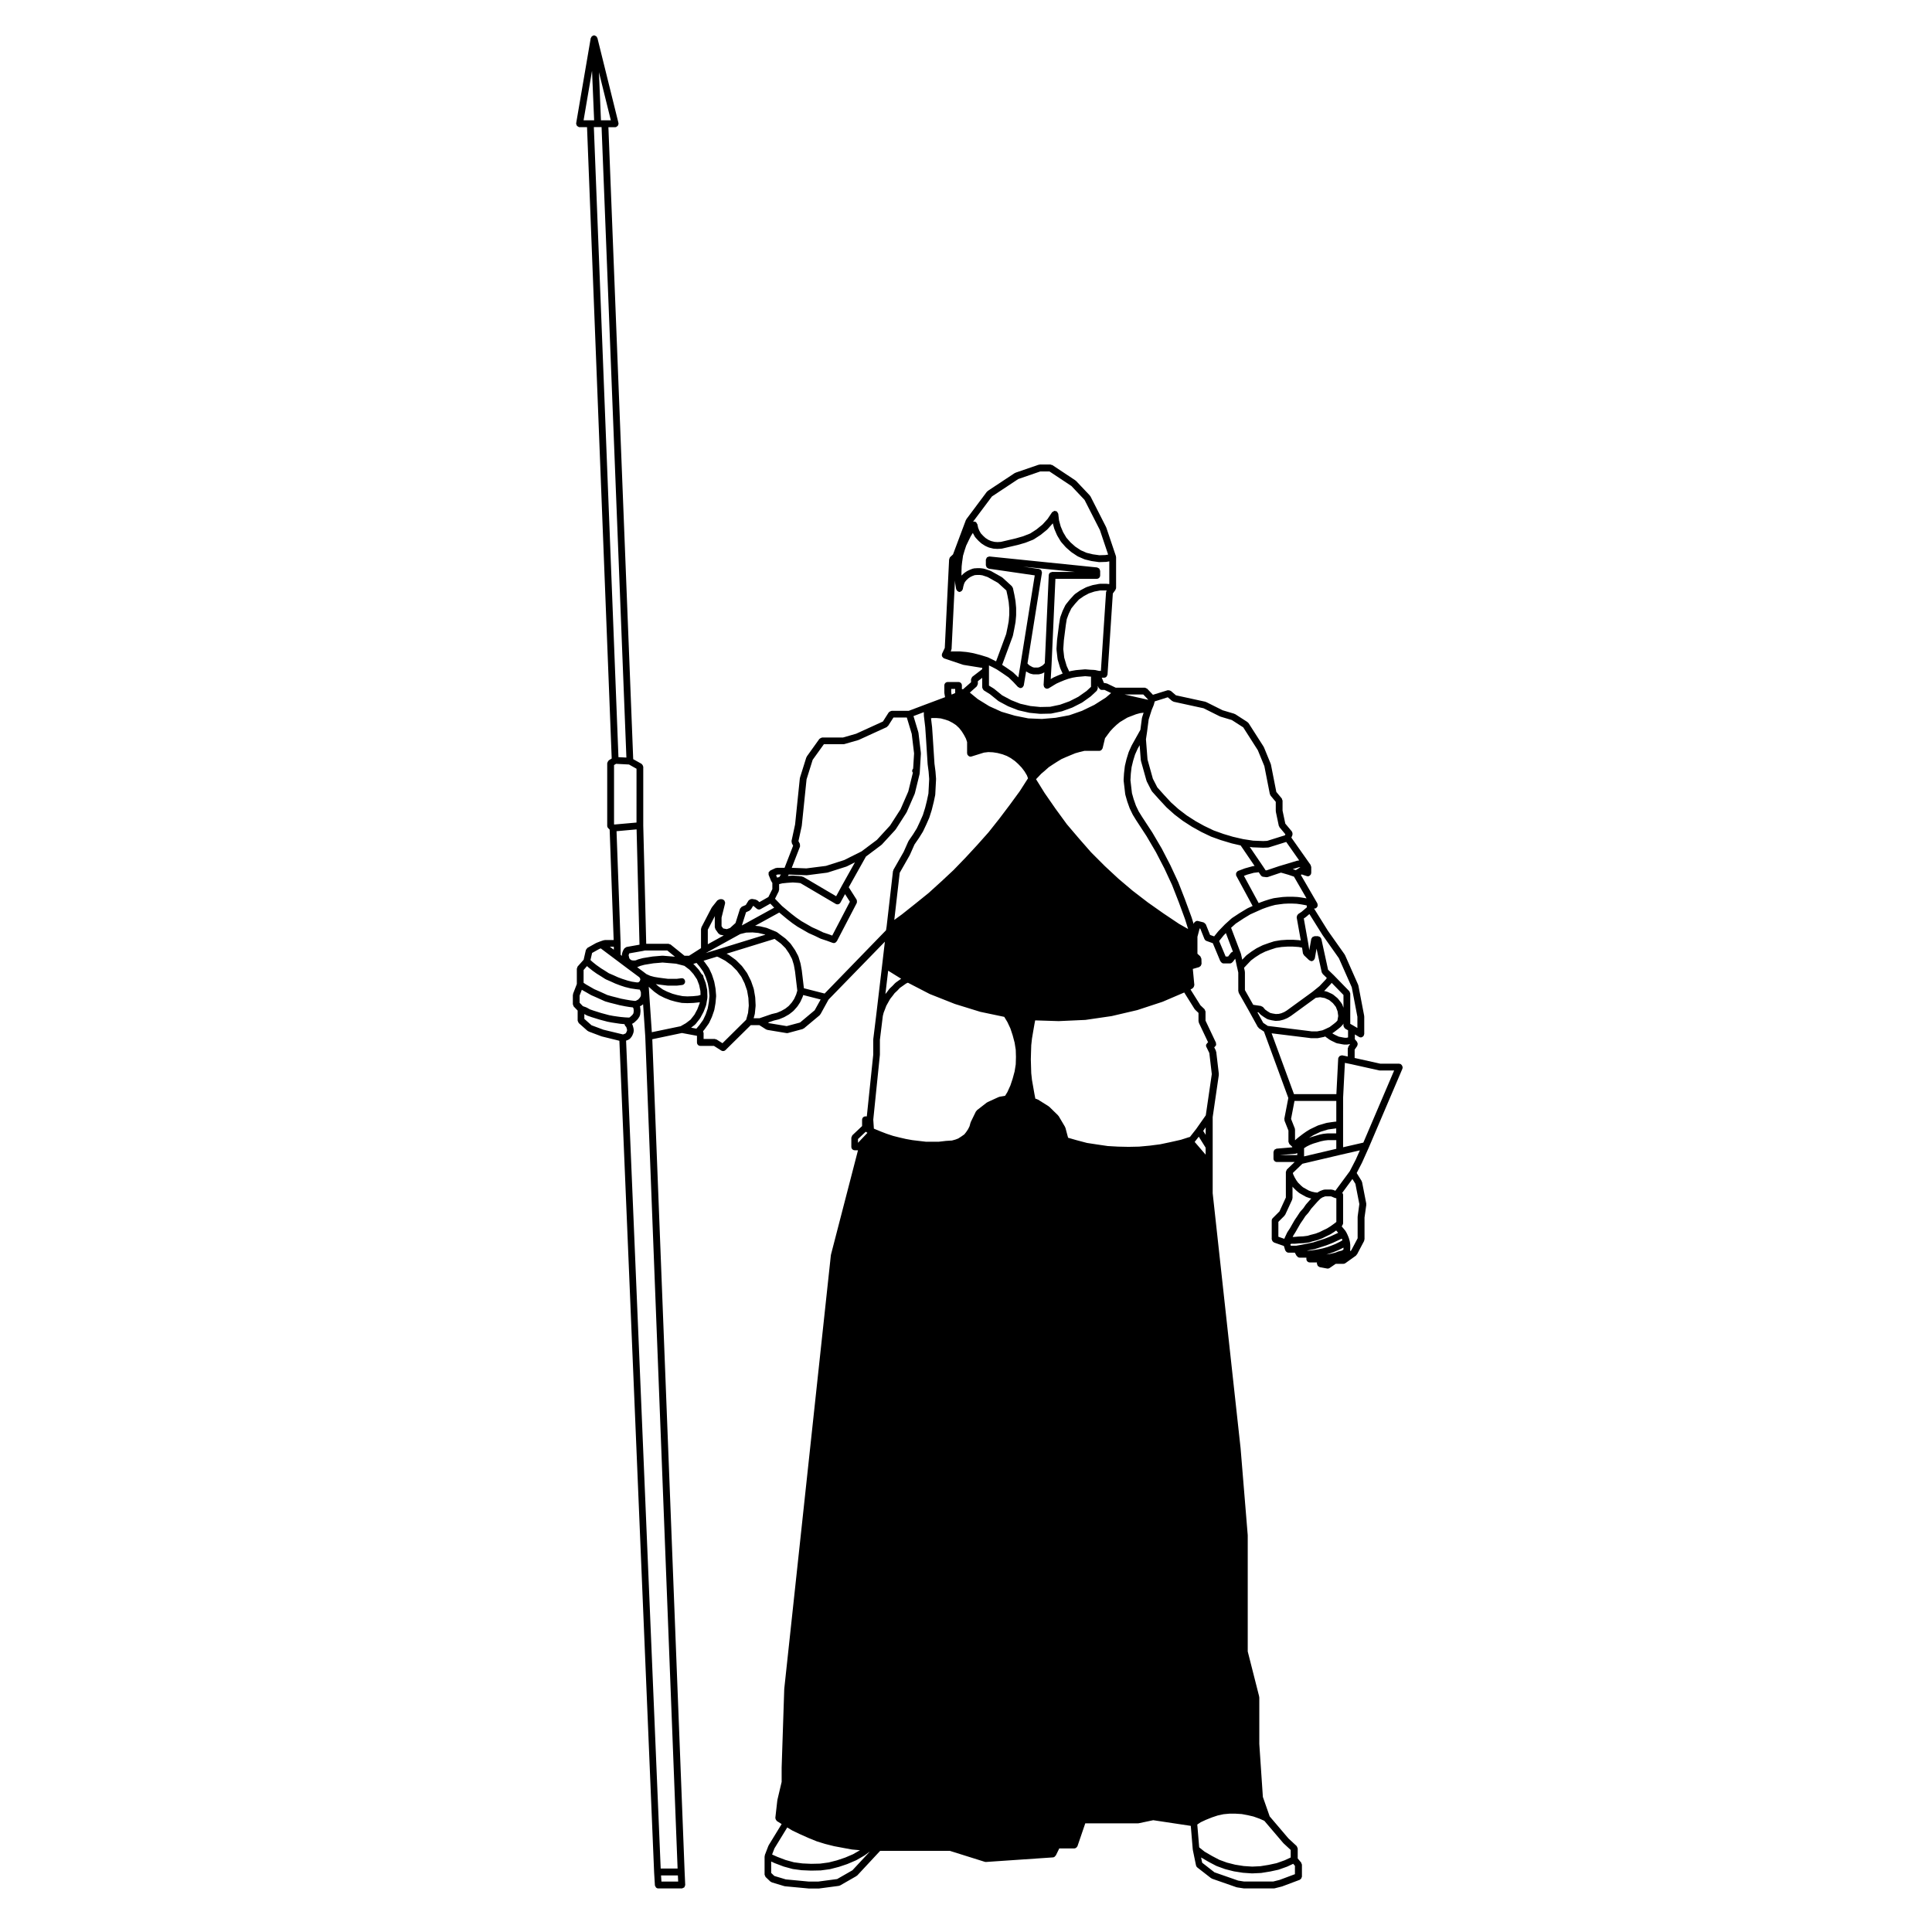 <?xml version="1.0" encoding="UTF-8"?>
<!-- Uploaded to: ICON Repo, www.iconrepo.com, Generator: ICON Repo Mixer Tools -->
<svg fill="#000000" width="800px" height="800px" version="1.1" viewBox="144 144 512 512" xmlns="http://www.w3.org/2000/svg">
 <path d="m515.64 426.62c-0.02-0.109-0.055-0.195-0.121-0.301-0.07-0.102-0.137-0.172-0.238-0.242-0.055-0.035-0.066-0.102-0.117-0.117-0.066-0.031-0.121 0.012-0.18-0.004-0.066-0.016-0.105-0.07-0.172-0.07h-5.023l-6.797-1.512 0.004-2.211 0.684-0.984c0.051-0.07 0.023-0.152 0.051-0.23 0.039-0.109 0.074-0.195 0.07-0.316-0.004-0.117-0.047-0.207-0.098-0.312-0.035-0.074-0.02-0.156-0.07-0.223l-0.586-0.699 0.004-1.266 1.125 0.672c0.141 0.086 0.301 0.121 0.457 0.121 0.301 0 0.523-0.168 0.695-0.387 0.02-0.031 0.066-0.023 0.086-0.055 0.047-0.074 0.016-0.156 0.035-0.242 0.02-0.074 0.09-0.125 0.09-0.215v-4.641c0-0.035-0.031-0.051-0.035-0.086-0.004-0.031 0.023-0.051 0.02-0.086l-1.535-8.027c-0.004-0.035-0.047-0.051-0.055-0.082-0.016-0.039 0.016-0.082 0-0.109l-3.481-7.871c-0.016-0.031-0.051-0.039-0.07-0.066-0.016-0.031 0-0.066-0.02-0.098l-4.438-6.277-3.707-5.949c0.047 0.004 0.086 0.035 0.125 0.035 0.152 0 0.312-0.039 0.453-0.117 0.109-0.066 0.145-0.188 0.215-0.289 0.035-0.047 0.105-0.023 0.125-0.082 0.02-0.035-0.004-0.07 0.016-0.102 0.047-0.109 0.035-0.215 0.031-0.336 0-0.109 0.004-0.215-0.051-0.324-0.012-0.035 0.004-0.074-0.012-0.105l-4.375-7.543 0.227-0.145 0.863 0.293h0.012l0.473 0.156c0.09 0.035 0.188 0.047 0.281 0.047 0.223 0 0.414-0.098 0.574-0.238 0.055-0.047 0.074-0.105 0.109-0.156 0.059-0.074 0.137-0.121 0.168-0.223 0.016-0.051-0.02-0.102-0.016-0.145 0.016-0.051 0.059-0.086 0.059-0.133v-1.582c0-0.102-0.074-0.168-0.105-0.25-0.023-0.09-0.004-0.191-0.059-0.273l-5.106-7.246 0.293-0.711c0.02-0.047-0.012-0.098 0-0.141 0.031-0.109 0.012-0.207-0.004-0.328-0.016-0.117-0.039-0.211-0.105-0.316-0.02-0.039-0.012-0.098-0.039-0.121l-1.75-2.098-0.73-3.449v-2.637c0-0.109-0.086-0.188-0.121-0.289-0.035-0.105-0.016-0.207-0.09-0.297l-1.438-1.723-1.43-7.266c-0.004-0.035-0.039-0.047-0.051-0.082-0.016-0.031 0.012-0.059 0-0.086l-1.793-4.379c-0.012-0.023-0.047-0.035-0.055-0.055-0.02-0.031 0-0.066-0.02-0.098l-4.012-6.277c-0.039-0.059-0.109-0.066-0.156-0.109-0.055-0.047-0.055-0.117-0.109-0.156l-3.273-2.109c-0.039-0.023-0.098-0.004-0.133-0.023-0.039-0.016-0.051-0.07-0.098-0.082l-3.098-0.922-4.363-2.18c-0.035-0.02-0.074 0.004-0.105-0.016-0.039-0.012-0.055-0.055-0.105-0.066l-7.793-1.699-1.359-1.164c-0.031-0.031-0.074-0.016-0.105-0.035-0.102-0.07-0.191-0.082-0.312-0.105-0.121-0.02-0.215-0.055-0.332-0.031-0.035 0.012-0.07-0.02-0.105-0.012l-3.894 1.203-1.516-1.598c-0.012-0.012-0.012 0-0.016-0.012-0.055-0.059-0.152-0.059-0.23-0.102-0.125-0.074-0.25-0.168-0.395-0.168-0.012 0-0.012-0.004-0.016-0.004h-7.699l-2.359-1.133c-0.07-0.023-0.137 0.004-0.211-0.012-0.07-0.012-0.105-0.074-0.18-0.074h-0.348l-0.559-1.352c-0.016-0.035-0.055-0.039-0.074-0.074h0.668c0.242 0 0.457-0.098 0.621-0.25 0.059-0.059 0.059-0.145 0.105-0.215 0.07-0.117 0.16-0.227 0.176-0.371l1.406-21.477 0.691-0.953c0.051-0.059 0.023-0.133 0.051-0.195 0.031-0.082 0.105-0.125 0.117-0.223 0-0.02-0.02-0.039-0.02-0.059 0-0.02 0.023-0.031 0.023-0.055v-1.117c0-0.02 0.02-0.035 0.02-0.055 0-0.016-0.02-0.035-0.02-0.051v-6.902c0-0.031-0.031-0.047-0.031-0.074-0.004-0.031 0.023-0.059 0.02-0.086-0.012-0.031-0.035-0.039-0.047-0.066-0.004-0.023 0.016-0.047 0.012-0.07l-2.539-7.547c-0.004-0.02-0.031-0.031-0.047-0.051-0.012-0.023 0.004-0.047-0.004-0.07l-4.16-8.184c-0.023-0.039-0.074-0.051-0.105-0.086-0.023-0.039-0.012-0.098-0.047-0.121l-3.648-3.859c-0.031-0.023-0.07-0.016-0.098-0.047-0.031-0.02-0.031-0.07-0.066-0.09l-6.121-4.066c-0.082-0.051-0.176-0.031-0.266-0.051-0.09-0.023-0.141-0.102-0.238-0.102h-2.848c-0.059 0-0.098 0.055-0.145 0.066-0.051 0.004-0.102-0.031-0.145-0.012l-6.121 2.109c-0.039 0.012-0.047 0.055-0.086 0.07-0.047 0.02-0.086 0-0.121 0.023l-7.176 4.75c-0.051 0.035-0.051 0.102-0.09 0.137s-0.105 0.035-0.137 0.082l-5.438 7.281c-0.031 0.039-0.012 0.086-0.035 0.125-0.016 0.035-0.07 0.047-0.086 0.098l-3.406 9.094-0.746 0.699c-0.145 0.137-0.195 0.324-0.227 0.516-0.016 0.039-0.059 0.055-0.059 0.105l-1.148 23.461-0.719 1.527c-0.004 0.02 0.004 0.035 0 0.051-0.016 0.023-0.035 0.031-0.039 0.051-0.023 0.059 0.016 0.109 0.012 0.172-0.004 0.059-0.066 0.105-0.055 0.168 0.004 0.051 0.051 0.082 0.059 0.125 0.012 0.059 0.004 0.105 0.031 0.16 0.031 0.07 0.082 0.105 0.121 0.168 0.066 0.082 0.117 0.141 0.207 0.203 0.039 0.023 0.051 0.082 0.098 0.105 0.023 0.012 0.047 0.004 0.07 0.016 0.012 0.004 0.016 0.02 0.031 0.023l5.012 1.688c0.039 0.012 0.082 0.012 0.117 0.016 0.004 0.004 0.012 0.02 0.02 0.02l4.539 0.734c0.051 0.012 0.102 0.012 0.145 0.012h0.258v0.402l-2.606 1.996c-0.016 0.012-0.016 0.039-0.023 0.051-0.098 0.086-0.109 0.18-0.168 0.289-0.055 0.109-0.125 0.203-0.133 0.316 0 0.023-0.023 0.035-0.023 0.059v0.746l-2.082 1.828h-0.336v-0.992c0-0.5-0.402-0.902-0.902-0.902h-2.848c-0.504 0-0.902 0.402-0.902 0.902v1.895c0 0.031 0.023 0.047 0.023 0.074 0.012 0.031-0.02 0.059-0.016 0.086l0.188 1.059-5.035 1.887h-0.004l-4.602 1.738h-4.523c-0.039 0-0.066 0.031-0.102 0.039-0.117 0.012-0.195 0.066-0.309 0.121-0.102 0.055-0.195 0.098-0.273 0.191-0.02 0.031-0.07 0.031-0.086 0.059l-1.539 2.418-7.09 3.234-3.5 1.008h-5.516c-0.023 0-0.039 0.023-0.066 0.031-0.121 0.004-0.223 0.074-0.332 0.133-0.098 0.055-0.195 0.09-0.273 0.172-0.016 0.016-0.047 0.016-0.066 0.039l-3.324 4.641c-0.031 0.039-0.012 0.09-0.035 0.137-0.02 0.051-0.082 0.066-0.098 0.117l-1.688 5.387c-0.012 0.031 0.02 0.059 0.012 0.098-0.012 0.035-0.047 0.051-0.047 0.086l-1.254 12.203-0.945 4.375c-0.023 0.109 0.039 0.207 0.055 0.312 0.02 0.105-0.02 0.195 0.031 0.297l0.336 0.645-2.266 5.848h-2.023c-0.074 0-0.117 0.066-0.188 0.082-0.066 0.012-0.125-0.02-0.191 0.004l-1.367 0.637c-0.105 0.051-0.145 0.156-0.227 0.246-0.082 0.086-0.18 0.133-0.227 0.242-0.039 0.105 0 0.227 0 0.344 0 0.105-0.047 0.215 0 0.324l0.684 1.684c0.016 0.039 0.07 0.031 0.09 0.066 0.031 0.059 0.02 0.133 0.066 0.188l0.145 0.172v1.668l-1.047 2.09-2.379 1.355-0.578-0.492c-0.07-0.055-0.16-0.039-0.242-0.074-0.074-0.035-0.109-0.109-0.195-0.121l-0.945-0.156c-0.07-0.016-0.109 0.039-0.176 0.039-0.121 0.004-0.223 0.023-0.324 0.082-0.105 0.051-0.18 0.102-0.262 0.18-0.051 0.047-0.109 0.051-0.145 0.105l-0.75 1.199-1.035 0.449c-0.016 0.004-0.016 0.016-0.02 0.016-0.105 0.055-0.16 0.168-0.242 0.262-0.07 0.086-0.172 0.145-0.211 0.246 0 0.016-0.012 0.016-0.016 0.023l-1.195 3.777-1.438 1.309-0.867 0.316-0.961-0.191-0.43-0.59v-2.277l0.934-3.758c0.012-0.039-0.023-0.074-0.02-0.121 0.012-0.031 0.039-0.055 0.039-0.098 0-0.086-0.066-0.141-0.09-0.223-0.035-0.109-0.055-0.215-0.125-0.312-0.07-0.098-0.16-0.137-0.262-0.195-0.074-0.047-0.117-0.125-0.207-0.145-0.039-0.016-0.074 0.02-0.109 0.016-0.035-0.004-0.059-0.039-0.102-0.039h-0.48c-0.016 0-0.031 0.016-0.047 0.016-0.117 0.016-0.211 0.086-0.316 0.133-0.105 0.055-0.211 0.082-0.293 0.16-0.02 0.02-0.039 0.016-0.055 0.031l-1.426 1.797c-0.02 0.023-0.004 0.059-0.02 0.086-0.02 0.031-0.059 0.031-0.07 0.055l-2.691 5.176c-0.035 0.066 0 0.141-0.02 0.215-0.02 0.074-0.086 0.121-0.086 0.203v5.098l-3.164 2.016h-1.211l-3.664-2.961c-0.086-0.074-0.195-0.059-0.301-0.098-0.09-0.023-0.16-0.105-0.266-0.105h-5.914l-0.785-31.32v-15.598c0-0.047-0.039-0.074-0.047-0.117-0.016-0.121-0.07-0.207-0.125-0.312-0.066-0.098-0.105-0.176-0.207-0.25-0.035-0.031-0.039-0.086-0.082-0.105l-2.203-1.234-6.574-167.48h1.797c0.074 0 0.141-0.004 0.215-0.023 0.09-0.02 0.125-0.105 0.203-0.145 0.105-0.059 0.188-0.102 0.262-0.195 0.074-0.09 0.102-0.191 0.125-0.312 0.023-0.082 0.098-0.137 0.098-0.223 0-0.039-0.039-0.07-0.047-0.105-0.012-0.039 0.023-0.07 0.016-0.105l-5.582-22.531c-0.016-0.066-0.082-0.086-0.105-0.141-0.035-0.082-0.055-0.145-0.109-0.211-0.039-0.051-0.082-0.086-0.125-0.121-0.07-0.051-0.141-0.074-0.223-0.102-0.066-0.023-0.098-0.09-0.152-0.102-0.031-0.004-0.055 0.023-0.082 0.02-0.031 0-0.047-0.031-0.074-0.031h-0.039c-0.035 0-0.055 0.035-0.082 0.039-0.035 0-0.066-0.023-0.102-0.02-0.07 0.02-0.098 0.09-0.152 0.109-0.074 0.035-0.141 0.059-0.203 0.109-0.055 0.047-0.09 0.086-0.125 0.133-0.051 0.07-0.066 0.141-0.102 0.223-0.023 0.055-0.082 0.086-0.098 0.145l-3.856 22.531c-0.004 0.031 0.023 0.051 0.02 0.082 0 0.031-0.031 0.047-0.031 0.074 0 0.102 0.074 0.16 0.102 0.25 0.047 0.109 0.055 0.215 0.133 0.312 0.074 0.086 0.176 0.117 0.277 0.176 0.09 0.047 0.137 0.125 0.242 0.145 0.051 0.004 0.102 0.012 0.152 0.012h1.984l6.539 167.32-0.762 0.465c-0.031 0.023-0.031 0.07-0.066 0.098-0.098 0.07-0.133 0.16-0.191 0.266-0.059 0.105-0.109 0.191-0.133 0.312-0.004 0.035-0.039 0.055-0.039 0.102v16.566c0 0.23 0.086 0.465 0.262 0.645l0.383 0.383 1.062 29.266h-2.336c-0.051 0-0.086 0.047-0.133 0.055-0.055 0.004-0.102-0.023-0.145-0.012l-0.945 0.312c-0.016 0.012-0.016 0.02-0.023 0.02-0.004 0.004-0.012-0.004-0.023 0l-0.945 0.371c-0.02 0.004-0.02 0.035-0.047 0.047-0.023 0.004-0.047-0.004-0.07 0.004l-2.266 1.27c-0.004 0.004-0.004 0.012-0.012 0.016-0.105 0.066-0.145 0.18-0.223 0.289-0.07 0.09-0.16 0.156-0.191 0.273 0 0.004-0.012 0.012-0.012 0.016l-0.586 2.562-1.586 1.785c-0.086 0.098-0.082 0.211-0.109 0.324-0.035 0.102-0.109 0.168-0.109 0.273v4.051l-1.004 2.602c-0.02 0.055 0.02 0.109 0.012 0.172-0.016 0.055-0.066 0.098-0.066 0.145v2.41 0.012 0.012c0 0.098 0.074 0.152 0.098 0.242 0.047 0.133 0.055 0.277 0.156 0.383l1.02 1.062v2.641c0 0.012 0.012 0.02 0.012 0.031 0.004 0.117 0.086 0.215 0.133 0.316 0.047 0.102 0.059 0.223 0.141 0.297 0.004 0.016 0.004 0.023 0.012 0.031l2.328 2.062c0.051 0.047 0.109 0.035 0.172 0.059 0.047 0.031 0.059 0.098 0.109 0.105l3.375 1.27c0.023 0.012 0.055 0.004 0.074 0.012 0.012 0.004 0.02 0.016 0.031 0.023l4.676 1.152 9.203 220.35c0 0.004 0.004 0.004 0.004 0.004 0 0.004-0.004 0.004-0.004 0.012l0.207 3.43c0.016 0.168 0.105 0.289 0.191 0.406 0.035 0.055 0.035 0.125 0.09 0.176 0.156 0.156 0.379 0.262 0.621 0.262h0.059 6.172 0.039c0.121-0.012 0.195-0.098 0.297-0.137 0.105-0.051 0.23-0.066 0.312-0.145 0.09-0.09 0.098-0.215 0.137-0.328 0.039-0.098 0.117-0.172 0.117-0.289 0-0.004-0.004-0.016-0.004-0.02 0-0.012 0.004-0.016 0.004-0.02l-0.156-3.43-8.57-220.68 7.856-1.652 3.984 0.746v1.77c0 0.5 0.398 0.902 0.898 0.902h3.598l1.945 1.234c0.145 0.098 0.316 0.137 0.484 0.137 0.227 0 0.457-0.086 0.637-0.262l6.695-6.606h2.273l1.785 1.133c0.074 0.051 0.16 0.051 0.242 0.07 0.039 0.016 0.055 0.055 0.098 0.059l5.066 0.84c0.055 0.004 0.105 0.012 0.145 0.012 0.082 0 0.156-0.012 0.23-0.023l3.906-1.055c0.059-0.02 0.086-0.082 0.133-0.105 0.07-0.031 0.145-0.023 0.211-0.074l4.168-3.481c0.066-0.055 0.059-0.133 0.105-0.195 0.031-0.031 0.086-0.02 0.105-0.059l2.152-3.906 14.922-15.332-0.707 6.082-1.582 13.352-0.789 6.438c0 0.02 0.016 0.035 0.016 0.055-0.004 0.02-0.02 0.031-0.02 0.055v3.965l-1.703 16.344h-0.352c-0.5 0-0.898 0.402-0.898 0.902v1.668l-2.574 2.43c-0.004 0.004 0 0.012-0.004 0.016-0.086 0.082-0.098 0.203-0.137 0.312-0.051 0.105-0.133 0.195-0.133 0.316 0 0.004-0.004 0.004-0.004 0.012v2.422c0 0.5 0.402 0.902 0.902 0.902h0.863l-7.168 27.684c-0.012 0.023 0.012 0.047 0.012 0.07-0.004 0.02-0.031 0.035-0.035 0.066l-12.344 114.84c0 0.012 0.012 0.02 0.012 0.031-0.004 0.016-0.02 0.02-0.02 0.039l-0.691 20.895c0 0.004 0.004 0.012 0.004 0.016 0 0.004-0.004 0.004-0.004 0.016v3.738l-1.137 4.812c-0.004 0.023 0.012 0.039 0.012 0.066-0.004 0.016-0.023 0.031-0.023 0.047l-0.523 4.59c-0.012 0.055 0.039 0.09 0.039 0.141 0.004 0.121 0.039 0.215 0.098 0.328 0.055 0.105 0.102 0.18 0.188 0.262 0.039 0.035 0.039 0.105 0.098 0.133l1.25 0.789-3.441 5.621c-0.02 0.031 0 0.055-0.016 0.086s-0.051 0.035-0.059 0.066l-0.953 2.484c-0.02 0.055 0.02 0.109 0.012 0.172-0.016 0.055-0.066 0.098-0.066 0.145v4.805l0.004 0.004c0 0.133 0.09 0.242 0.145 0.363 0.047 0.098 0.051 0.203 0.117 0.273 0.004 0.004 0 0.004 0.004 0.012l1.27 1.211c0.055 0.055 0.141 0.047 0.207 0.086 0.059 0.035 0.09 0.105 0.152 0.121l3.332 1.004c0.051 0.016 0.102 0.016 0.156 0.023 0.004 0 0.012 0.012 0.016 0.012l6.176 0.578c0.031 0.012 0.055 0.012 0.086 0.012h2.746c0.039 0 0.082 0 0.117-0.012l5.168-0.684c0.035-0.004 0.055-0.039 0.082-0.047 0.09-0.023 0.172-0.023 0.25-0.07l4.328-2.484c0.047-0.023 0.051-0.086 0.09-0.109 0.035-0.035 0.09-0.02 0.121-0.055l6.066-6.519h18.453l9.27 2.91c0.098 0.031 0.18 0.039 0.273 0.039h0.066l17.734-1.211c0.309-0.02 0.523-0.207 0.672-0.453 0.016-0.023 0.059-0.02 0.082-0.051l0.918-1.875h3.981c0.211 0 0.414-0.098 0.57-0.238 0.055-0.047 0.082-0.102 0.117-0.152 0.055-0.074 0.125-0.133 0.16-0.223l2.062-6.035h13.965c0.066 0 0.125-0.004 0.188-0.016l3.859-0.812 9.949 1.5 0.523 6.258c0 0.004 0.004 0.012 0.012 0.016 0 0.02 0.016 0.031 0.016 0.055 0.004 0.012-0.016 0.02-0.012 0.039l0.848 4.117c0.047 0.215 0.16 0.395 0.324 0.523v0.004l3.648 2.84c0.047 0.039 0.105 0.031 0.156 0.059 0.039 0.016 0.055 0.07 0.102 0.086l6.488 2.266c0.047 0.02 0.09 0.02 0.133 0.023 0.016 0.004 0.02 0.016 0.031 0.016l1.742 0.266c0.051 0.016 0.098 0.016 0.137 0.016h7.871c0.07 0 0.141-0.012 0.215-0.031l1.898-0.48c0.004 0 0.012-0.012 0.016-0.016 0.031-0.004 0.051 0 0.082-0.016l4.644-1.742c0.07-0.02 0.09-0.098 0.141-0.125 0.105-0.07 0.176-0.133 0.246-0.227 0.066-0.105 0.102-0.191 0.121-0.312 0.016-0.066 0.074-0.105 0.074-0.176v-3.164c0-0.105-0.082-0.188-0.117-0.281-0.035-0.102-0.02-0.211-0.098-0.297l-0.902-1.078v-2.625c0-0.012-0.004-0.016-0.004-0.02-0.004-0.117-0.086-0.207-0.133-0.316-0.051-0.105-0.059-0.227-0.141-0.309 0-0.012 0-0.016-0.004-0.02l-2.188-2.031-4.961-5.828-1.805-5.16-0.945-14.027v-12.34c0-0.039-0.039-0.07-0.047-0.105-0.004-0.035 0.031-0.074 0.02-0.109l-3.039-11.969v-30.719c0-0.012-0.012-0.016-0.012-0.035 0-0.012 0.012-0.02 0.012-0.039l-1.898-23.121c0-0.004-0.004-0.012-0.004-0.016v-0.004l-7.387-67.5v-20.176l1.633-11.199c0.004-0.047-0.035-0.082-0.035-0.121 0.012-0.039 0.039-0.07 0.035-0.109l-0.691-5.859c-0.004-0.066-0.066-0.102-0.082-0.152-0.012-0.039 0.016-0.09-0.004-0.133l-0.453-0.941 0.047-0.02c0.145-0.074 0.215-0.215 0.301-0.336 0.039-0.07 0.117-0.105 0.145-0.176 0.051-0.141 0.004-0.297-0.023-0.449-0.012-0.082 0.023-0.156-0.012-0.23l-0.004-0.012v-0.004s-0.004 0-0.004-0.004l-2.75-5.82v-2.383c0-0.004-0.004-0.004-0.004-0.012 0-0.121-0.09-0.227-0.141-0.344-0.047-0.102-0.055-0.211-0.125-0.289-0.004-0.004 0-0.004-0.004-0.012l-1.078-1.027-2.621-4.176 0.562-0.328c0.055-0.031 0.059-0.098 0.105-0.125 0.09-0.082 0.141-0.156 0.195-0.262 0.059-0.109 0.09-0.207 0.102-0.328 0.004-0.051 0.051-0.09 0.047-0.145l-0.406-4.266 1.664-0.484c0.082-0.02 0.109-0.102 0.18-0.137 0.105-0.066 0.188-0.109 0.258-0.207 0.074-0.102 0.105-0.195 0.125-0.312 0.02-0.074 0.09-0.121 0.09-0.207l-0.039-1.336c0-0.012-0.012-0.016-0.016-0.023 0-0.121-0.086-0.227-0.137-0.336-0.051-0.102-0.059-0.211-0.133-0.289-0.004-0.004-0.004-0.016-0.012-0.02l-0.754-0.684v-4.488l0.586-2.207 0.168 0.039 1.098 2.746c0.004 0.004 0.016 0.004 0.016 0.012 0.102 0.227 0.266 0.414 0.52 0.508l1.688 0.605 2.004 4.801c0.016 0.047 0.082 0.031 0.105 0.07 0.156 0.273 0.395 0.488 0.73 0.488h1.691c0.273 0 0.5-0.137 0.66-0.328 0.016-0.012 0.039-0.004 0.055-0.023l0.695-0.906 0.504 2.348c0 0.004 0.012 0.004 0.012 0.012l0.293 1.32v4.918c0 0.082 0.07 0.133 0.09 0.207 0.016 0.082-0.016 0.16 0.023 0.238l2.539 4.488s0.004 0 0.004 0.004l2.523 4.574c0.023 0.055 0.098 0.035 0.125 0.074 0.059 0.082 0.074 0.18 0.156 0.242l1.344 0.891 6.457 17.594-1.059 5.512c-0.016 0.09 0.039 0.156 0.051 0.242 0.012 0.098-0.039 0.172-0.004 0.258l1.043 2.637v2.941c0 0.004 0.004 0.004 0.004 0.012 0 0.117 0.086 0.211 0.125 0.316 0.051 0.105 0.059 0.23 0.141 0.312 0.004 0.004 0 0.012 0.004 0.016l0.73 0.684v0.152l-4.137 0.352c-0.117 0.012-0.188 0.102-0.293 0.145-0.102 0.051-0.211 0.066-0.289 0.152-0.09 0.09-0.102 0.211-0.141 0.332-0.031 0.098-0.105 0.16-0.105 0.266v1.742c0 0.5 0.402 0.902 0.902 0.902h4.707l-2.062 1.984c-0.004 0.004 0 0.016-0.004 0.016-0.023 0.023-0.023 0.066-0.039 0.098-0.074 0.086-0.098 0.176-0.125 0.289-0.023 0.09-0.102 0.16-0.102 0.25v6.773l-1.691 3.68-1.793 1.793c-0.172 0.18-0.262 0.414-0.262 0.645v4.953c0 0.074 0.066 0.121 0.086 0.188 0.02 0.121 0.055 0.211 0.121 0.312 0.07 0.098 0.141 0.156 0.242 0.215 0.066 0.039 0.09 0.109 0.152 0.137l2.625 0.922 0.348 1.133c0.031 0.102 0.105 0.152 0.168 0.238 0.047 0.055 0.066 0.117 0.117 0.16 0.16 0.141 0.352 0.238 0.574 0.238h1.688l0.48 0.863c0.02 0.035 0.07 0.023 0.098 0.051 0.16 0.238 0.387 0.406 0.695 0.406h1.793v0.367c0 0.5 0.402 0.902 0.902 0.902h1.895v0.367c0 0.098 0.074 0.156 0.105 0.242 0.035 0.117 0.051 0.223 0.125 0.312 0.074 0.102 0.176 0.133 0.289 0.188 0.082 0.039 0.125 0.121 0.215 0.141l1.953 0.367c0.055 0.012 0.105 0.016 0.168 0.016 0.172 0 0.348-0.051 0.508-0.156l1.617-1.109h2.039c0.18 0 0.367-0.055 0.523-0.172l2.801-2c0.082-0.059 0.098-0.156 0.145-0.238 0.035-0.039 0.102-0.031 0.125-0.074l1.895-3.586c0.039-0.07 0.004-0.145 0.02-0.223 0.02-0.074 0.082-0.117 0.082-0.203v-5.773l0.473-3.391c0.004-0.055-0.039-0.098-0.039-0.152 0-0.051 0.039-0.09 0.031-0.137l-1.113-5.699c-0.012-0.059-0.07-0.09-0.09-0.137-0.023-0.055 0.004-0.117-0.031-0.168l-1.309-2.106 1.395-2.711c0.012-0.012 0-0.023 0-0.035 0.012-0.004 0.02-0.004 0.023-0.012l1.844-4.109v-0.016c0-0.004 0.004-0.004 0.004-0.004l8.867-20.793c0.031-0.059-0.012-0.117 0-0.176 0.02-0.07 0.074-0.105 0.074-0.172 0.008-0.074-0.094-0.137-0.109-0.203zm-12.352 24.695-1.582 3.066-3.828 5.188-0.121-0.051-0.367-0.16c-0.047-0.016-0.086 0.016-0.125 0-0.039-0.016-0.074-0.059-0.117-0.066l-0.43-0.055c-0.016 0-0.031 0.02-0.055 0.02-0.02 0-0.031-0.023-0.051-0.023l-0.484 0.004h-0.891c-0.02 0-0.035 0.023-0.055 0.023-0.031 0-0.039-0.023-0.07-0.02l-0.371 0.055c-0.047 0.004-0.07 0.051-0.109 0.066-0.039 0.016-0.082-0.016-0.117 0l-0.328 0.141-0.422 0.156c-0.035 0.016-0.047 0.055-0.074 0.07-0.031 0.02-0.066 0-0.09 0.02l-0.418 0.266c-0.012 0.004-0.016 0-0.02 0.004l-0.051 0.035-0.637-0.07-0.82-0.18-0.781-0.277-0.781-0.441-0.777-0.438-0.609-0.52v-0.012l-0.707-0.699-0.465-0.645-0.453-0.777-0.383-0.812-0.082-0.336 2.527-2.438 10.09-2.371 5.148-1.18zm-1.199 24.055-0.301 0.207 0.047-0.711c0-0.012-0.012-0.016-0.012-0.023 0-0.016 0.012-0.02 0.012-0.031v-0.852c0-0.02-0.02-0.035-0.02-0.055 0-0.023 0.02-0.039 0.016-0.066l-0.105-0.789c0-0.02-0.031-0.035-0.035-0.051 0-0.023 0.02-0.047 0.016-0.07 0-0.004-0.012-0.004-0.012-0.004v-0.012l-0.258-0.891c-0.012-0.023-0.031-0.031-0.047-0.047-0.004-0.023 0.016-0.039 0-0.066l-0.312-0.734c-0.004-0.016-0.016-0.016-0.023-0.023 0-0.004 0.012-0.02 0-0.031l-0.266-0.523v-0.004l-0.105-0.207c-0.02-0.035-0.066-0.047-0.09-0.074-0.016-0.031-0.004-0.066-0.023-0.098l-0.523-0.637-0.488-0.578 0.035-0.031c0.016-0.012 0.016-0.039 0.023-0.055 0.09-0.074 0.105-0.18 0.16-0.289 0.055-0.105 0.125-0.195 0.133-0.316 0.004-0.02 0.023-0.031 0.023-0.055v-7.598c0-0.215-0.105-0.395-0.227-0.543l2.695-3.664 0.789 1.27 1.047 5.371-0.449 3.312c-0.004 0.02 0.016 0.047 0.016 0.07 0 0.02-0.02 0.031-0.02 0.055v5.633zm-6.559 2.906 0.16-0.051-0.086 0.066zm-12.746-10.477 1.641-1.641c0.055-0.055 0.047-0.133 0.086-0.203 0.02-0.035 0.082-0.023 0.098-0.066l1.844-4.004c0.031-0.07-0.004-0.133 0.004-0.203 0.02-0.066 0.074-0.105 0.074-0.176v-3.039l0.066 0.086c0.012 0.016 0.039 0.012 0.059 0.031 0.016 0.023 0.012 0.059 0.031 0.086l0.734 0.734c0.012 0.016 0.031 0.012 0.039 0.02 0.012 0.004 0.004 0.02 0.016 0.031l0.742 0.629c0.031 0.023 0.066 0.016 0.086 0.035 0.031 0.02 0.031 0.055 0.059 0.07l0.84 0.48 0.848 0.473c0.031 0.02 0.066 0.016 0.102 0.031 0.02 0.004 0.023 0.031 0.039 0.035l0.902 0.312c0.031 0.016 0.059 0.004 0.098 0.02 0.004 0 0.012 0.012 0.016 0.012l0.293 0.066-0.516 0.57-0.84 0.945c-0.02 0.02-0.004 0.039-0.02 0.059-0.012 0.016-0.035 0.012-0.047 0.023l-0.684 0.984-0.836 0.938c-0.02 0.023-0.012 0.055-0.023 0.074-0.016 0.02-0.047 0.02-0.059 0.039l-0.691 1.059v0.004l-0.664 0.973c-0.004 0.012 0 0.031-0.004 0.039-0.016 0.016-0.031 0.016-0.035 0.023l-0.637 1.109-0.609 1.074c0 0.004-0.004 0.004-0.004 0.004l-0.652 0.988c-0.016 0.02 0 0.039-0.016 0.059-0.004 0.02-0.023 0.02-0.039 0.039l-0.574 1.215v0.02c-0.004 0.004-0.012 0.004-0.012 0.012l-0.188 0.43-1.57-0.551zm8.703 3.406-0.961 0.293-1.137 0.145-1.164 0.051c-0.004 0-0.012 0.004-0.016 0.012-0.012-0.004-0.016-0.012-0.031-0.012l-1.16 0.105h-0.453l0.168-0.344 0.609-0.969c0.004-0.004 0-0.016 0.004-0.031 0-0.004 0.012 0 0.012-0.004l0.637-1.109 0.621-1.082 0.66-0.961c0.004-0.012 0-0.016 0.004-0.02 0-0.004 0.004 0 0.016-0.004l0.641-0.988 0.805-0.906c0.016-0.02 0.004-0.047 0.023-0.066 0.012-0.016 0.023-0.012 0.039-0.02l0.684-0.988 0.832-0.934 0.812-0.91 0.785-0.785 0.23-0.152c0.012 0 0-0.012 0.012-0.016l0.309-0.191 0.348-0.125c0.004 0 0.004-0.016 0.012-0.016 0.016-0.004 0.02 0 0.031-0.004l0.246-0.105 0.227-0.023h1.219l0.258 0.023 0.242 0.105 0.367 0.16c0.012 0.004 0.016 0 0.031 0.004 0.004 0 0.004 0.012 0.012 0.012l0.422 0.156c0.098 0.035 0.176 0.039 0.262 0.047v6.273l-0.605 0.469s0 0.004-0.004 0.004l-0.871 0.629-0.969 0.609-0.941 0.449s0 0.004-0.004 0.004h-0.012l-1.031 0.516-1.023 0.395-1.148 0.301c-0.004 0-0.012 0.012-0.02 0.012-0.016 0-0.02-0.008-0.027-0.008zm4.859 4.981c0.016 0 0.023 0 0.047-0.004l1.16-0.422c0.004 0 0.004-0.004 0.004-0.004 0.012-0.004 0.016-0.004 0.02-0.004l1.16-0.48c0.004 0 0.004-0.012 0.012-0.012 0.02-0.004 0.035-0.004 0.055-0.016l1.16-0.574c0.012-0.004 0.012-0.016 0.016-0.023 0.016-0.004 0.035-0.004 0.047-0.012l0.012-0.004v0.121l-0.02 0.418-0.465 0.266-0.77 0.18c-0.02 0.004-0.035 0.035-0.055 0.039-0.023 0.004-0.055-0.012-0.074 0l-0.766 0.309-0.734 0.18h-0.012l-0.863 0.207-0.762 0.09 0.812-0.238c0 0.004 0.008-0.012 0.016-0.016zm-0.953 0.289c0 0.008-0.004 0 0 0l0.02-0.004c-0.004 0-0.012 0.004-0.02 0.004zm-9.434-2.734 0.242-0.137h0.906 0.086l1.16-0.105h0.004l1.164-0.051h0.004c0.023 0 0.051 0 0.074-0.012l1.215-0.156c0.012 0 0.02-0.016 0.031-0.016 0.039-0.004 0.082-0.004 0.109-0.02l1.012-0.309h0.004l1.215-0.312c0.004 0 0.012-0.016 0.02-0.02 0.023-0.004 0.055 0 0.082-0.012l1.102-0.422c0.012-0.004 0.012-0.02 0.023-0.023 0.016-0.004 0.039 0 0.055-0.012l1.059-0.523s0-0.004 0.004-0.004l0.977-0.469c0.012-0.004 0.02-0.02 0.031-0.031 0.023-0.016 0.047-0.012 0.07-0.02l0.996-0.637c0.016-0.004 0.016-0.016 0.02-0.02 0.012-0.004 0.016-0.004 0.023-0.016l0.43-0.309 0.125 0.09 0.422 0.516-0.934 0.434-1.336 0.613-1.406 0.551h-0.004l-1.48 0.473-1.457 0.473-1.449 0.301-1.562 0.312-1.465 0.258h-1.461zm4.957 1.578h0.012l1.531-0.312c0.004 0 0.012-0.012 0.016-0.012 0.031-0.012 0.051-0.012 0.082-0.016l1.477-0.473 1.484-0.48c0.012-0.004 0.012-0.012 0.016-0.016 0.012-0.004 0.023 0 0.035-0.004l1.477-0.578c0.004-0.004 0.004-0.012 0.02-0.016 0.012 0 0.02 0 0.031-0.004l1.371-0.637 1.117-0.523 0.125 0.309 0.039 0.137-0.625 0.371-1.129 0.555s0 0.012-0.004 0.012l-1.066 0.434-1.094 0.402-1.211 0.348-1.215 0.266h-0.004l-1.18 0.195-1.219 0.152h-0.672zm-7.66-25.223 4.133-0.352c0.055-0.004 0.082-0.055 0.133-0.066 0.09-0.023 0.18-0.047 0.266-0.098v0.523h-4.527zm-12.965-53.656c-0.012 0.012-0.039 0.012-0.051 0.031l-0.785 1.023h-0.645l-1.727-4.121 1.176-1.461 0.609-0.637 1.863 4.906c-0.066 0.02-0.105 0.07-0.168 0.102-0.09 0.043-0.195 0.07-0.273 0.156zm-6.731-7.465c-0.016-0.023-0.039-0.023-0.059-0.055-0.047-0.105-0.137-0.152-0.227-0.23-0.09-0.09-0.16-0.172-0.281-0.211-0.023-0.004-0.035-0.035-0.059-0.039l-1.449-0.363s0-0.004-0.012-0.004h-0.012-0.004c-0.277-0.09-0.555 0.035-0.777 0.242-0.125 0.105-0.262 0.215-0.312 0.398l-0.039 0.152-0.555-1.773c0-0.012-0.016-0.012-0.016-0.02-0.004-0.004 0.004-0.02 0-0.023l-1.688-4.586c0-0.012-0.004-0.012-0.004-0.012v-0.012l-1.789-4.594c-0.012-0.012-0.02-0.012-0.023-0.02 0-0.016 0.004-0.02 0-0.031l-2.062-4.434c-0.004-0.004-0.012-0.004-0.016-0.012 0-0.012 0.004-0.016 0-0.02l-2.266-4.383c-0.004-0.004-0.02-0.004-0.02-0.016-0.004-0.004 0-0.016-0.004-0.031l-2.481-4.227c-0.004-0.004-0.016-0.004-0.016-0.016-0.004-0.004 0-0.016-0.004-0.02l-2.68-4.09-0.938-1.508-0.734-1.527-0.613-1.742-0.441-1.57-0.203-1.727-0.195-1.719 0.098-1.719 0.203-1.727 0.414-1.707v-0.004l0.5-1.621 0.684-1.527 0.535-0.957 0.309 3.969c0.004 0.035 0.039 0.055 0.047 0.09 0.012 0.031-0.016 0.059-0.012 0.09l1.477 5.281c0.016 0.031 0.047 0.051 0.059 0.082 0.012 0.023-0.004 0.055 0.004 0.086l1.27 2.481c0.016 0.035 0.059 0.02 0.082 0.051 0.023 0.047 0.016 0.105 0.051 0.141l1.844 2.055s0.004 0 0.012 0.004v0.012l1.906 2.055c0.012 0.016 0.023 0.004 0.039 0.02 0.012 0.012 0.012 0.035 0.02 0.047l2.062 1.844c0.012 0.004 0.02 0.004 0.035 0.012 0.004 0.012 0.004 0.023 0.016 0.035l2.215 1.691c0.012 0.012 0.035 0.004 0.047 0.016 0.012 0.004 0.004 0.02 0.02 0.023l2.367 1.527c0.016 0.012 0.023 0.012 0.035 0.016 0.016 0.004 0.016 0.012 0.02 0.016l2.379 1.32c0.004 0.004 0.016 0 0.031 0.004 0.004 0.004 0.004 0.02 0.016 0.023l2.535 1.215c0.02 0.012 0.039 0.004 0.066 0.012 0.012 0.012 0.012 0.02 0.02 0.023l2.637 0.945c0.016 0.004 0.031 0 0.039 0.004l0.012 0.004 2.629 0.789c0.016 0.012 0.031 0 0.047 0.012 0.004 0 0.012 0.012 0.016 0.012l2.41 0.555 3.703 5.438-0.414 0.047c-0.031 0.004-0.039 0.035-0.07 0.035-0.02 0.004-0.047-0.012-0.07-0.004l-1.898 0.523c-0.012 0.004-0.016 0.02-0.035 0.02-0.016 0.004-0.031-0.004-0.047 0l-1.844 0.695c-0.023 0.004-0.031 0.031-0.047 0.047-0.023 0.012-0.047-0.004-0.07 0.004-0.09 0.051-0.109 0.152-0.18 0.223-0.082 0.09-0.168 0.152-0.207 0.266-0.051 0.105-0.02 0.223-0.016 0.336 0 0.098-0.047 0.188-0.012 0.281 0.012 0.023 0.035 0.035 0.047 0.059 0.016 0.016-0.004 0.039 0.004 0.055l4.336 8.016-1.336 0.605c-0.016 0.012-0.023 0.035-0.039 0.047-0.016 0.004-0.035-0.004-0.051 0.004l-2 1.211c-0.012 0.004-0.012 0.016-0.016 0.016-0.004 0.004-0.016 0-0.02 0.004l-2.012 1.324c-0.02 0.016-0.02 0.047-0.039 0.059-0.02 0.016-0.051 0.012-0.066 0.023l-1.75 1.578c-0.012 0.004-0.004 0.02-0.012 0.031-0.012 0.004-0.023 0.004-0.031 0.012l-1.633 1.691c-0.012 0.012-0.004 0.031-0.016 0.039-0.016 0.012-0.031 0.012-0.047 0.02l-1.125 1.395-1.078-0.383zm-2.887 22.5c0.031 0.039 0.023 0.098 0.059 0.125l0.883 0.836v2.207c0 0.074 0.055 0.109 0.074 0.18 0.016 0.066-0.02 0.133 0.012 0.203l2.469 5.219-0.055 0.023c-0.172 0.09-0.266 0.25-0.348 0.406-0.031 0.047-0.082 0.059-0.102 0.105-0.082 0.215-0.074 0.469 0.039 0.695 0 0.004 0.012 0 0.012 0.004l0.766 1.582 0.656 5.586-1.594 10.922-2.504 3.57v0.004l-1.691 2.156-0.457 0.125c-0.004 0-0.016 0.016-0.02 0.016h-0.012l-1.91 0.613-2.75 0.621h-0.004l-2.715 0.574-2.766 0.359-2.852 0.262-2.769 0.059-2.797-0.059-2.742-0.156-2.769-0.406-2.719-0.414-2.781-0.734-2.231-0.641-0.715-2.676c-0.016-0.047-0.066-0.066-0.082-0.105-0.02-0.047 0.004-0.086-0.02-0.121l-1.691-2.852c-0.02-0.039-0.074-0.039-0.098-0.074-0.031-0.035-0.02-0.082-0.055-0.109l-2.316-2.266c-0.023-0.023-0.066-0.016-0.086-0.035-0.031-0.02-0.035-0.07-0.066-0.086l-2.852-1.793c-0.039-0.02-0.082 0-0.117-0.02-0.035-0.02-0.051-0.066-0.09-0.074l-0.492-0.156-0.262-1.355v-0.004l-0.312-1.793-0.316-1.789-0.195-1.793-0.059-1.871-0.051-1.812 0.051-1.875 0.059-1.863 0.195-1.773 0.316-1.875v-0.004l0.312-1.789v-0.016l0.215-1.129 6.195 0.195h0.031 0.039l6.973-0.316h0.004c0.031 0 0.055 0 0.086-0.004l6.914-1.008c0.004 0 0.016-0.012 0.02-0.012 0.016 0 0.039 0 0.055-0.004l6.75-1.578c0.004 0 0.016-0.012 0.02-0.012 0.02-0.004 0.039-0.004 0.059-0.016l6.602-2.168c0.016-0.004 0.016-0.02 0.023-0.02 0.016-0.004 0.035-0.004 0.051-0.012l5.68-2.434 2.762 4.414c0.012 0.02 0.059 0.008 0.082 0.039zm23.418 220.94c0.016 0.02 0.012 0.039 0.031 0.059l1.926 1.785v1.996l-1.57 0.73-2.152 0.77-2.16 0.465h-0.004l-2.168 0.348-2.16 0.102-2.266-0.152-2.223-0.352-2.18-0.551-2.039-0.746-1.945-1.023-1.945-1.129-1.438-1.145-0.508-6.051 0.922-0.613 1.367-0.637h0.004l1.582-0.637 1.512-0.504 1.566-0.344 1.57-0.145h1.605l1.664 0.105 1.566 0.293h0.004l1.531 0.359 1.57 0.559 1.301 0.574 4.992 5.859c0.012 0.016 0.031 0.012 0.043 0.023zm-0.969 9.777-1.719 0.434h-7.691l-1.578-0.246-6.289-2.195-3.254-2.543-0.289-1.391 1.969 1.145c0.012 0.004 0.02 0 0.023 0.004 0.004 0.004 0.004 0.016 0.012 0.016l2.012 1.059c0.02 0.012 0.051 0.012 0.082 0.016 0.012 0.004 0.016 0.023 0.023 0.031l2.168 0.789c0.02 0.012 0.047 0.004 0.07 0.012 0.012 0.004 0.012 0.02 0.02 0.02l2.266 0.574c0.023 0.004 0.051 0.004 0.066 0.004 0.012 0.004 0.012 0.012 0.016 0.012l2.328 0.367c0.023 0.004 0.047 0.004 0.07 0.004 0.004 0 0.004 0.004 0.012 0.004l2.324 0.16h0.059 0.039l2.273-0.105c0.004 0 0.004-0.004 0.004-0.004 0.035 0 0.066 0 0.098-0.004l2.266-0.367c0.02-0.004 0.035-0.004 0.051-0.004l2.211-0.48c0.016 0 0.02-0.016 0.031-0.016 0.031-0.016 0.066-0.012 0.098-0.02l2.211-0.789c0.016-0.004 0.016-0.016 0.023-0.02 0.016-0.012 0.035-0.012 0.051-0.016l1.535-0.715 0.457 0.543v2.207zm-113.22-2.547-4.051 2.324-4.953 0.66h-2.644l-6.019-0.57-3.031-0.91-0.836-0.801v-3.023l0.945 0.43c0.012 0.004 0.02 0.004 0.035 0.004l0.016 0.016 2.215 0.84c0.02 0.012 0.039 0.012 0.059 0.016 0.016 0 0.016 0.012 0.023 0.016l2.324 0.637c0.031 0.004 0.066 0.004 0.102 0.012 0.004 0 0.016 0.016 0.02 0.016l2.324 0.312c0.023 0.004 0.055 0.004 0.074 0.004h0.004l2.43 0.105h0.039 0.016l2.43-0.051c0.035 0 0.066 0 0.102-0.004l2.371-0.316c0.004 0 0.012-0.012 0.023-0.012 0.031-0.004 0.055 0 0.086-0.012l2.266-0.586c0.004 0 0.004-0.004 0.012-0.012 0.02 0 0.035 0 0.051-0.004l2.211-0.742c0.016-0.004 0.016-0.016 0.023-0.016 0.012-0.012 0.031-0.012 0.047-0.016l2.215-0.945c0.012-0.004 0.012-0.02 0.031-0.031 0.02-0.012 0.047-0.004 0.07-0.016l2.109-1.215c0.012-0.004 0.012-0.023 0.02-0.035 0.023-0.012 0.047-0.004 0.066-0.02l1.41-1.031zm-10.008-227.91-3.883 3.25-3.527 0.945-4.684-0.781-0.266-0.16 1.57-0.539 1.258-0.301c0.016-0.004 0.02-0.023 0.035-0.023 0.031-0.012 0.066-0.012 0.102-0.023l1.27-0.523c0.016-0.012 0.016-0.031 0.035-0.035 0.02-0.016 0.047-0.012 0.07-0.02l1.211-0.691c0.02-0.012 0.02-0.039 0.039-0.051 0.02-0.016 0.047-0.012 0.07-0.023l0.996-0.785c0.023-0.016 0.023-0.055 0.047-0.074 0.02-0.02 0.055-0.012 0.07-0.035l0.945-1.059c0.023-0.02 0.016-0.051 0.031-0.082 0.012-0.016 0.047-0.004 0.059-0.031l0.691-1.059c0.016-0.023 0-0.055 0.016-0.086 0.016-0.023 0.039-0.012 0.055-0.035l0.574-1.258c0.004-0.02-0.004-0.039 0-0.059 0.012-0.02 0.039-0.035 0.047-0.059l0.133-0.438 4.621 1.18zm-24.43 8.727-1.566-0.988c-0.074-0.047-0.156-0.016-0.242-0.039-0.082-0.031-0.141-0.105-0.238-0.105h-2.957v-1.578c0-0.09-0.07-0.145-0.09-0.227-0.023-0.082 0-0.172-0.047-0.246l0.398-0.48c0.016-0.012 0.004-0.031 0.016-0.047 0.004-0.004 0.02 0 0.023-0.012l1.059-1.477c0.023-0.035 0.012-0.074 0.031-0.105 0.012-0.023 0.047-0.02 0.059-0.039l0.734-1.582c0.004-0.016-0.004-0.031 0-0.039 0.012-0.023 0.031-0.031 0.035-0.051l0.586-1.684c0.004-0.023-0.016-0.039-0.012-0.066 0.016-0.031 0.039-0.047 0.051-0.074l0.312-1.789c0-0.02-0.012-0.023-0.012-0.047 0.004-0.016 0.02-0.02 0.02-0.039l0.156-1.742c0-0.031-0.02-0.051-0.02-0.082s0.02-0.051 0.02-0.082l-0.156-1.848c0-0.016-0.02-0.031-0.02-0.051-0.004-0.016 0.004-0.023 0.004-0.035l-0.316-1.688c-0.004-0.023-0.023-0.031-0.031-0.051-0.012-0.023 0.012-0.039 0.004-0.066l-0.586-1.793c-0.004-0.016-0.031-0.02-0.039-0.047-0.004-0.016 0.012-0.039 0-0.055l-0.734-1.582c-0.016-0.031-0.051-0.035-0.066-0.059s-0.004-0.059-0.023-0.09l-1.059-1.477c-0.004-0.016-0.02-0.004-0.023-0.02-0.012-0.012 0-0.023-0.016-0.039l-0.277-0.332 3.578-1.094 0.395 0.141 1.773 0.938 1.641 1.195 1.441 1.441 1.195 1.637 0.852 1.719 0.672 1.934 0.344 1.984 0.102 1.996-0.191 1.926-0.508 1.828zm-31.555-3.578-3.148-1.176-1.906-1.688v-1.289l0.676 0.371c0.031 0.02 0.066 0.012 0.09 0.023 0.023 0.012 0.031 0.035 0.051 0.039l1.055 0.363c0.004 0 0.012 0 0.016 0.012 0.004 0 0.004 0.004 0.012 0.004l1.004 0.312 1.008 0.316c0.004 0 0.016 0 0.02 0.004 0.004 0 0.004 0.004 0.012 0.004l1.16 0.312h0.016l0.992 0.266c0.016 0.004 0.035 0.004 0.055 0.004l0.012 0.012 1.109 0.207h0.031l0.004 0.004 1.055 0.16 1.059 0.156c0.012 0.004 0.02 0 0.035 0.004 0.004 0 0.012 0.004 0.016 0.004l1.152 0.105c0.004 0.004 0.004 0.012 0.012 0.016 0.023 0.117 0.055 0.207 0.121 0.301 0.031 0.055 0.02 0.109 0.066 0.156l0.223 0.223 0.102 0.207 0.086 0.316c0 0.004 0.004 0.004 0.004 0.016v0.004l0.066 0.242v0.191l-0.09 0.242-0.121 0.301-0.105 0.156-0.133 0.125-0.227 0.086-0.316 0.121-0.105 0.016zm0.383-241h-0.035-0.996l-0.535-12.75 3.152 12.75zm-2.84 0h-2.797l2.238-13.121zm0.941 1.801h1.031l6.578 167.08-2.106-0.109-6.519-166.97zm18.461 218.22 2.019 1.637-0.672-0.059h-0.004l-1.266-0.105-1.27-0.105c-0.031 0-0.047 0.023-0.074 0.031-0.031-0.004-0.047-0.031-0.074-0.031l-1.27 0.105h-0.004l-1.258 0.105c-0.02 0-0.023 0.02-0.035 0.02-0.012 0.004-0.023-0.012-0.035-0.012l-1.27 0.211-1.266 0.207c-0.02 0-0.023 0.023-0.039 0.023-0.02 0.004-0.035-0.012-0.055-0.004l-1.152 0.312c-0.023 0.004-0.031 0.035-0.055 0.039-0.02 0.012-0.039-0.004-0.059 0l-0.523 0.223-0.316 0.031h-0.363l-0.336-0.035-0.203-0.074-0.258-0.191-0.168-0.168-0.105-0.238-0.082-0.379c0-0.004-0.004-0.004-0.004-0.004v-0.004l-0.066-0.277 0.051-0.207 0.105-0.289 0.004-0.012 3.773-0.672 0.004-0.012h0.02l0.398-0.086 5.906 0.008zm22.832-11.816 0.871 0.734c0.168 0.141 0.379 0.211 0.578 0.211 0.152 0 0.309-0.035 0.449-0.117l2.555-1.449 0.68 0.715 0.344 0.363-8.559 4.707 1.109-3.5 0.902-0.414c0.109-0.055 0.156-0.172 0.238-0.258 0.051-0.047 0.121-0.031 0.156-0.086l0.574-0.926zm7.254-8.34-0.406 0.68-0.598 0.145-0.262-0.637 0.414-0.191zm5.066-7.387c0.004-0.012-0.004-0.02 0-0.031 0.047-0.117 0.004-0.246-0.012-0.379-0.012-0.105 0.016-0.207-0.023-0.301-0.004-0.012 0-0.02-0.004-0.035l-0.371-0.711 0.887-4.062c0.004-0.023-0.016-0.039-0.016-0.059 0.012-0.016 0.023-0.023 0.023-0.047l1.254-12.188 1.621-5.18 2.973-4.141h5.18c0.086 0 0.168-0.016 0.25-0.035l3.688-1.059c0.012-0.004 0.016-0.023 0.035-0.031 0.031-0.004 0.059-0.004 0.09-0.016l7.391-3.379c0.109-0.051 0.152-0.16 0.23-0.25 0.047-0.047 0.117-0.031 0.152-0.086l1.426-2.223h3.535l1.305 4.336 0.621 5.18-0.246 4.016c-0.238 0.273-0.352 0.629-0.176 0.969 0.02 0.047 0.09 0.035 0.117 0.074v0.004l-1.23 5.027-2.055 4.719-2.766 4.297-3.492 3.809-4.07 3.047-4.594 2.301-4.84 1.547-5.18 0.66-3.883-0.152zm8.543 23.578-0.836-0.312h-0.02c-0.004 0-0.004-0.012-0.012-0.012l-1.543-0.516-1.465-0.715h-0.012c-0.004-0.004-0.004-0.012-0.012-0.012l-1.461-0.648-1.359-0.785h-0.004l-1.414-0.812-1.367-0.945h-0.004l-1.316-1.02-1.254-1.039-1.23-1.027-1.121-1.164-0.73-0.754 0.984-1.969c0.035-0.07 0-0.137 0.016-0.203 0.02-0.074 0.086-0.125 0.086-0.203v-1.496l0.816-0.207 1.375-0.141h0.023l1.414-0.098 1.402 0.098 0.629 0.086 9.336 5.496c0.004 0.004 0.016 0 0.02 0.004 0.004 0 0.004 0.016 0.012 0.016 0.137 0.074 0.289 0.105 0.43 0.105 0.312 0 0.609-0.16 0.777-0.441 0.004-0.004 0-0.012 0.004-0.02 0-0.004 0.012-0.004 0.012-0.012l1.223-2.242 1.281 2.012zm2.551-13.207c0 0.012-0.004 0.012-0.004 0.012l-1.508 2.769-8.695-5.125c-0.059-0.035-0.117-0.004-0.18-0.023-0.066-0.02-0.102-0.09-0.16-0.098l-0.848-0.105c-0.012 0-0.016 0.004-0.023 0.004-0.012 0-0.016-0.012-0.023-0.012l-1.48-0.105c-0.031 0-0.039 0.023-0.066 0.023-0.023 0-0.039-0.023-0.066-0.023l-1.25 0.086 0.227-0.371 4.699 0.188h0.035c0.039 0 0.074 0 0.109-0.004l5.332-0.684c0.012 0 0.016-0.012 0.02-0.016 0.051-0.012 0.098-0.012 0.137-0.02l4.961-1.582c0.016-0.004 0.02-0.031 0.039-0.035 0.035-0.012 0.059-0.004 0.09-0.02l2.125-1.066zm-33.645 8.031-0.012 0.055c-0.012 0.039 0.023 0.074 0.02 0.117-0.012 0.035-0.039 0.059-0.039 0.102v2.691c0 0.098 0.074 0.152 0.098 0.242 0.031 0.098 0.004 0.195 0.07 0.289l0.789 1.113c0.031 0.035 0.074 0.02 0.105 0.055 0.121 0.133 0.262 0.262 0.453 0.301l0.863 0.176-4.223 2.328v-3.848zm-2.289 9.738 9.012-4.969 1.562-0.383 1.699-0.047 1.535 0.145 1.707 0.398 0.145 0.066-13.039 4.019h-0.004l-2.719 0.832zm-31.605 3.523 0.328 0.297c0.004 0.004 0.012 0 0.016 0.004 0.012 0.016 0.004 0.023 0.02 0.031l1.047 0.84c0.012 0.012 0.02 0.012 0.023 0.016 0.012 0.004 0.004 0.016 0.02 0.02l1.109 0.789c0.012 0.016 0.031 0.012 0.039 0.016 0.004 0.004 0.004 0.012 0.012 0.016l1.098 0.68 1.16 0.742c0.031 0.016 0.066 0.012 0.098 0.031 0.016 0.004 0.02 0.023 0.039 0.039l1.195 0.52 1.27 0.578c0.012 0.004 0.031 0.004 0.039 0.012 0.012 0 0.012 0.012 0.016 0.012l1.27 0.48c0.012 0.004 0.02 0 0.023 0.004 0.012 0 0.012 0.012 0.016 0.012l1.32 0.43c0.02 0.004 0.035 0.004 0.051 0.004 0.012 0 0.012 0.004 0.012 0.004l1.266 0.312c0.023 0.004 0.047 0.004 0.074 0.016 0.004 0 0.004 0.004 0.012 0.004l1.371 0.207h0.023l0.012 0.004 1.02 0.121 0.145 0.367c0.004 0.016 0.02 0.012 0.023 0.023 0.016 0.02-0.004 0.035 0.004 0.051l0.109 0.227v0.828l-0.055 0.242-0.172 0.336-0.23 0.273c-0.004 0.004-0.012 0.004-0.012 0.004l-0.215 0.25-0.336 0.188-0.312 0.168-0.277 0.031-1.152-0.141-1.25-0.215-1.27-0.246-1.188-0.312h-0.004l-1.238-0.312-1.199-0.344-1.102-0.508-1.16-0.523h-0.012c-0.004 0-0.004-0.004-0.004-0.004l-1.168-0.508-1.062-0.609-1.109-0.637-0.656-0.438v-3.394zm7.926 13.352-1.027-0.152-1.039-0.195-0.988-0.266h-0.004l-1.16-0.312-0.973-0.309-0.996-0.316h-0.004l-0.957-0.332-0.875-0.488c-0.031-0.016-0.059 0-0.086-0.012-0.023-0.012-0.031-0.039-0.059-0.051l-0.848-0.297-0.871-0.91v-1.891l0.59-1.547 0.176 0.109c0.012 0.004 0.023 0.004 0.035 0.012 0.004 0.004 0.004 0.02 0.016 0.023l1.113 0.629 1.102 0.637c0.016 0.016 0.047 0.004 0.066 0.02 0.012 0.004 0.016 0.02 0.023 0.023l1.199 0.523 1.16 0.523 1.16 0.527c0.023 0.02 0.059 0.016 0.09 0.02 0.02 0.004 0.02 0.02 0.035 0.031l1.27 0.363c0.004 0 0.016 0 0.023 0.004l1.258 0.316h0.004l1.215 0.312c0.012 0.004 0.031 0 0.039 0.004 0.004 0 0.004 0.012 0.012 0.012l1.32 0.258h0.02l0.004 0.012 1.27 0.211h0.031l0.012 0.004 0.875 0.105v0.004l0.156 0.258 0.031 0.262 0.039 0.371-0.039 0.379-0.031 0.262-0.156 0.258-0.172 0.242-0.281 0.238c-0.012 0.012-0.004 0.023-0.02 0.031-0.012 0.012-0.023 0.004-0.039 0.02l-0.23 0.23-0.203 0.117-0.211 0.016-0.891-0.047h-0.012l-1.152-0.105h-0.004zm17.391-5.391-1.449-0.297-1.219-0.336-1.406-0.555-1.145-0.57-1.184-0.84-0.684-0.609 0.551 0.098h0.02s0 0.004 0.004 0.004l1.219 0.156h0.012l1.258 0.156c0.039 0.004 0.086 0.004 0.109 0.004h2.43c0.035 0 0.074 0 0.109-0.004l1.266-0.156c0.492-0.066 0.848-0.52 0.781-1.008-0.066-0.488-0.457-0.871-1.008-0.777l-1.219 0.152h-2.293l-1.215-0.152-1.215-0.16-1.195-0.195-1.09-0.293-1.008-0.457-0.754-0.574c-0.004 0-0.004-0.004-0.004-0.004l-1.707-1.266 0.137-0.039c0.016-0.012 0.02-0.02 0.031-0.023 0.031-0.012 0.059-0.004 0.086-0.016l0.578-0.246 1.09-0.297 1.188-0.195 1.199-0.195 1.258-0.105 1.188-0.105 1.195 0.105 1.258 0.105 1.117 0.098 1.152 0.297h0.012l1.039 0.273 1.34 1.012 1.039 1.145 0.969 1.441 0.562 1.473 0.336 1.613 0.035 1.02-0.645 0.203-1.375 0.137-1.484 0.055zm-12.195-46-5.883 0.523-0.074-0.074v-15.684l0.539-0.328 3.422 0.18 1.996 1.125-0.004 14.258zm0.02 1.809 0.77 30.492v0.066l-3.43 0.609c-0.016 0-0.016 0.012-0.023 0.012-0.109 0.031-0.188 0.121-0.281 0.188-0.105 0.07-0.215 0.105-0.281 0.207-0.012 0.004-0.02 0.004-0.023 0.016l-0.262 0.43c-0.02 0.023 0 0.059-0.016 0.09s-0.051 0.035-0.059 0.066l-0.156 0.418c-0.012 0.02 0.004 0.047 0 0.066-0.012 0.02-0.031 0.031-0.035 0.055l-0.105 0.473c-0.02 0.074 0.035 0.133 0.035 0.203 0 0.047-0.031 0.082-0.023 0.121l-0.344-0.262v-3.031c0-0.004-0.004-0.016-0.004-0.02 0-0.004 0.004-0.012 0.004-0.016l-1.082-29.695zm-6.035 31.887-1.047-0.781h1.047zm-3.871-0.188 0.402-0.16 3.824 2.867 3.375 2.535h0.004v0.004l2.977 2.207 0.098 0.109 0.133 0.203 0.07 0.207 0.02 0.059-0.02 0.055c-0.004 0.012 0.004 0.016 0 0.031 0 0.012-0.012 0.012-0.016 0.02l-0.102 0.348-0.168 0.172-0.211 0.176-0.023 0.012h-0.469l-1.25-0.191-1.164-0.293c-0.004 0-0.004-0.004-0.004-0.004l-1.32-0.422h-0.004l-1.184-0.441-1.25-0.57h-0.012c-0.004 0-0.004-0.004-0.004-0.004l-1.148-0.492-1.102-0.711h-0.004c-0.004 0-0.004-0.004-0.004-0.004l-1.055-0.648c-0.004 0-0.004-0.012-0.004-0.012l-1.113-0.789h-0.004l-1.004-0.805-0.012-0.008-0.57-0.52 0.434-1.883zm13.941 22.055-0.812-12.047 0.309 0.289c0.004 0.004 0.012 0 0.016 0.004 0 0.012 0 0.016 0.004 0.02l1.059 0.945c0.02 0.012 0.035 0.004 0.055 0.016 0.016 0.016 0.012 0.035 0.023 0.051l1.27 0.898c0.023 0.02 0.059 0.016 0.082 0.031 0.023 0.004 0.023 0.031 0.039 0.039l1.27 0.637c0.016 0.004 0.035 0.004 0.051 0.012 0.012 0.004 0.012 0.02 0.023 0.023l1.477 0.578c0.023 0.016 0.047 0.012 0.066 0.016 0.012 0.004 0.012 0.016 0.02 0.016l1.32 0.367c0.02 0.004 0.031 0 0.047 0.004 0.004 0 0.016 0.012 0.02 0.012l1.527 0.316c0.047 0.004 0.098 0.012 0.137 0.012 0.004 0 0.004 0.004 0.012 0.004l1.375 0.055h0.035 0.023l1.535-0.055h0.004c0.02 0 0.039 0 0.059-0.004l1.527-0.156c0.004 0 0.012-0.012 0.023-0.012 0.039-0.012 0.082-0.012 0.117-0.02l-0.055 0.312-0.586 1.543-0.77 1.438-1.039 1.324-1.234 0.945-1.402 0.801zm11.426-1.984c0.039-0.023 0.035-0.082 0.07-0.109 0.023-0.023 0.07-0.016 0.09-0.047l1.16-1.477c0.023-0.031 0.012-0.07 0.031-0.102 0.012-0.016 0.047-0.012 0.055-0.031l0.852-1.582c0.004-0.02 0-0.031 0.004-0.051 0.012-0.02 0.035-0.035 0.047-0.055l0.629-1.637c0.012-0.023-0.012-0.055 0-0.086 0.004-0.035 0.039-0.051 0.047-0.086l0.316-1.848c0.004-0.035-0.023-0.066-0.023-0.102 0.004-0.035 0.035-0.051 0.035-0.086l-0.055-1.789c0-0.031-0.023-0.051-0.031-0.074 0-0.031 0.02-0.059 0.016-0.09l-0.367-1.742c-0.004-0.031-0.039-0.039-0.047-0.07-0.012-0.02 0.012-0.051 0-0.074l-0.574-1.48c0.012-0.238-0.07-0.469-0.242-0.648-0.051-0.051-0.121-0.047-0.176-0.082l-0.785-1.176c-0.02-0.023-0.047-0.023-0.066-0.039-0.012-0.023-0.004-0.055-0.02-0.07l-1.16-1.27c-0.02-0.02-0.055-0.016-0.074-0.035-0.023-0.02-0.02-0.059-0.047-0.082l-0.125-0.098 0.863-0.262 0.777 0.922 0.973 1.355 0.672 1.461 0.551 1.684 0.293 1.543 0.152 1.773-0.152 1.633-0.301 1.699-0.527 1.559-0.68 1.461-0.973 1.355-0.828 0.977-1.391-0.262zm15.832-2.773c0.004-0.031 0.035-0.039 0.035-0.07l0.211-2.109c0-0.023-0.02-0.039-0.016-0.07 0-0.02 0.023-0.039 0.023-0.07l-0.105-2.106c0-0.023-0.023-0.031-0.023-0.055-0.004-0.016 0.02-0.035 0.012-0.055l-0.363-2.109c-0.012-0.031-0.035-0.035-0.039-0.066-0.012-0.023 0.016-0.051 0.004-0.082l-0.695-2.004c-0.004-0.023-0.031-0.031-0.047-0.055-0.012-0.016 0.004-0.039-0.004-0.055l-0.945-1.895c-0.012-0.023-0.039-0.031-0.051-0.051-0.02-0.023-0.004-0.059-0.023-0.086l-1.27-1.742c-0.016-0.023-0.047-0.016-0.059-0.039-0.02-0.02-0.012-0.051-0.031-0.07l-1.535-1.535c-0.016-0.016-0.051-0.012-0.066-0.023-0.023-0.02-0.02-0.047-0.039-0.066l-1.75-1.27c-0.02-0.016-0.047-0.004-0.066-0.016-0.023-0.012-0.023-0.039-0.051-0.051l-0.551-0.297 12.727-3.926 0.316 0.242h0.004c0.004 0.004 0 0.016 0.004 0.016l1.359 1.004 1.195 1.195 0.938 1.367 0.812 1.523 0.473 1.551 0.312 1.723 0.605 5.094-0.309 1.039-0.523 1.148-0.621 0.945-0.836 0.938-0.871 0.691-1.109 0.629-1.148 0.484-1.254 0.301c-0.02 0.004-0.023 0.02-0.035 0.023-0.02 0-0.035-0.012-0.055-0.004l-3.25 1.117h-1.559l0.266-0.973c0.02-0.031-0.004-0.051 0.004-0.082zm18.535-5.492-5.488-1.402-0.559-4.719c0-0.012-0.012-0.012-0.012-0.023s0.004-0.016 0.004-0.023l-0.316-1.75c-0.004-0.02-0.023-0.023-0.031-0.051-0.012-0.016 0.012-0.035 0.004-0.051l-0.527-1.742c-0.016-0.031-0.039-0.039-0.055-0.066-0.016-0.035 0.004-0.07-0.012-0.105l-0.84-1.582c-0.016-0.016-0.035-0.016-0.051-0.039-0.012-0.012 0-0.035-0.012-0.047l-1.055-1.531c-0.016-0.02-0.047-0.02-0.07-0.047-0.016-0.02-0.012-0.059-0.035-0.086l-1.266-1.27c-0.02-0.016-0.047-0.012-0.07-0.023-0.016-0.02-0.016-0.039-0.035-0.059l-1.426-1.059h-0.004l-0.664-0.52c-0.02-0.012-0.051-0.004-0.066-0.016-0.039-0.023-0.07-0.051-0.105-0.074-0.012 0-0.012-0.016-0.023-0.023l-0.848-0.363h-0.012l-0.012-0.004-1.684-0.691c-0.023-0.012-0.047 0.012-0.07 0-0.023-0.004-0.035-0.039-0.066-0.047l-1.789-0.422c-0.031-0.004-0.047 0.016-0.074 0.012-0.02-0.004-0.031-0.023-0.055-0.023l-1.09-0.105 6.394-3.512 0.789 0.66 1.27 1.055c0.004 0.004 0.012 0 0.016 0.004 0.004 0.004 0.004 0.016 0.012 0.02l1.371 1.059c0.004 0.004 0.012 0 0.02 0.004 0.004 0.004 0.004 0.016 0.016 0.023l1.371 0.945c0.016 0.012 0.035 0.004 0.051 0.016 0.012 0.004 0.012 0.02 0.02 0.023l1.465 0.836c0.004 0 0.004 0.004 0.004 0.004l1.367 0.789c0.02 0.012 0.047 0.004 0.066 0.02 0.012 0.004 0.012 0.016 0.02 0.02l1.535 0.684 1.508 0.734c0.023 0.012 0.051 0.004 0.074 0.016 0.016 0.004 0.016 0.023 0.035 0.031l1.582 0.523h0.004l1.551 0.57c0.105 0.039 0.211 0.055 0.312 0.055 0.309 0 0.559-0.176 0.727-0.434 0.02-0.031 0.059-0.02 0.074-0.047l5.281-10.137c0.023-0.039 0-0.082 0.016-0.121 0.039-0.105 0.035-0.211 0.023-0.328-0.004-0.121-0.004-0.227-0.055-0.332-0.02-0.039 0-0.082-0.023-0.109l-2.086-3.285 4.559-8.141 4.055-3.043c0.023-0.02 0.023-0.055 0.051-0.074 0.02-0.02 0.055-0.016 0.082-0.035l3.594-3.91c0.023-0.031 0.012-0.066 0.035-0.09 0.016-0.023 0.047-0.016 0.066-0.035l2.84-4.434c0.016-0.023 0-0.059 0.016-0.09 0.016-0.023 0.039-0.012 0.055-0.035l2.117-4.856c0.012-0.02-0.004-0.047 0-0.074 0.012-0.023 0.047-0.039 0.051-0.074l1.266-5.168c0.004-0.023-0.02-0.051-0.016-0.086 0-0.031 0.035-0.047 0.035-0.074l0.316-5.231c0-0.031-0.031-0.051-0.031-0.086 0-0.031 0.031-0.051 0.023-0.082l-0.637-5.332c-0.004-0.031-0.035-0.055-0.039-0.082-0.004-0.023 0.012-0.047 0.004-0.074l-1.285-4.258 2.746-1.043v0.812c0 0.02 0.016 0.035 0.02 0.051 0 0.023-0.016 0.035-0.016 0.059l0.363 3.062 0.211 3.109 0.422 6.648c0 0.012 0.016 0.016 0.02 0.023 0 0.016-0.016 0.023-0.016 0.035l0.258 1.965 0.152 1.953-0.098 1.93-0.105 1.93-0.414 1.949v0.004l-0.453 1.809-0.613 1.953-0.777 1.754-0.816 1.742-1.008 1.621-1.148 1.664c-0.016 0.02-0.004 0.055-0.016 0.086-0.02 0.023-0.051 0.031-0.066 0.055l-1.25 2.812-2.719 4.766c-0.035 0.059-0.004 0.125-0.023 0.188-0.02 0.066-0.086 0.102-0.09 0.156l-1.688 14.688v0.004l-0.16 0.977zm40.305-81.379c0.012-0.004 0.004-0.023 0.016-0.031 0.082-0.082 0.098-0.191 0.141-0.293 0.051-0.109 0.125-0.211 0.137-0.332 0-0.012 0.012-0.016 0.012-0.023v-0.719l1.152-0.887v2.555c0 0.039 0.035 0.066 0.047 0.098 0.012 0.125 0.066 0.211 0.125 0.316 0.055 0.105 0.105 0.191 0.191 0.266 0.031 0.023 0.031 0.066 0.066 0.086l1.633 1.02 2.188 1.773c0.023 0.023 0.066 0.012 0.09 0.031 0.023 0.016 0.023 0.051 0.055 0.07l2.473 1.32c0.023 0.012 0.055 0.004 0.074 0.016 0.016 0.004 0.016 0.02 0.023 0.023l2.535 0.996c0.035 0.016 0.07 0.016 0.105 0.02 0.012 0.004 0.016 0.02 0.031 0.02l2.797 0.637c0.035 0.012 0.07 0.004 0.102 0.012 0.012 0 0.012 0.012 0.016 0.012l2.742 0.266c0.031 0.004 0.059 0.004 0.09 0.004h0.016l2.746-0.059h0.004c0.059-0.004 0.105-0.004 0.16-0.016l2.746-0.578c0.012 0 0.02-0.016 0.031-0.016 0.031-0.012 0.066-0.004 0.09-0.016l2.637-0.953c0.02-0.004 0.02-0.02 0.035-0.023 0.023-0.016 0.047-0.012 0.07-0.02l2.484-1.266c0.016-0.016 0.016-0.035 0.035-0.039 0.023-0.02 0.055-0.016 0.086-0.031l2.215-1.582c0.016-0.02 0.016-0.039 0.035-0.059 0.016-0.016 0.039-0.004 0.055-0.02l1.531-1.426c0.004-0.004 0-0.012 0.004-0.012 0.082-0.086 0.086-0.195 0.125-0.293 0.055-0.117 0.141-0.215 0.141-0.336 0-0.004 0.004-0.012 0.004-0.02v-0.66l0.223 0.527c0.016 0.047 0.082 0.031 0.105 0.07 0.156 0.273 0.395 0.488 0.73 0.488h0.734l1.738 0.832-1.406 1.203-3.031 1.926-3.285 1.586-3.34 1.164-3.629 0.676-3.652 0.309-3.606-0.152-3.551-0.711-3.527-1.039-3.269-1.48-3.043-1.883-2.098-1.719zm4.043-50.355 6.969-4.613 5.848-2.016h2.422l5.82 3.863 3.477 3.68 4.074 8 2.18 6.492-0.711 0.121-1.617 0.051-1.75-0.246-1.629-0.395-1.543-0.676-1.473-0.977-1.238-1.102-1.094-1.238-0.875-1.473-0.641-1.516-0.449-1.641-0.195-1.703c0-0.012-0.02-0.016-0.02-0.035-0.02-0.137-0.117-0.23-0.195-0.344-0.055-0.086-0.082-0.188-0.156-0.246-0.012-0.004-0.012-0.016-0.016-0.02-0.086-0.059-0.18-0.031-0.277-0.059-0.109-0.035-0.211-0.109-0.328-0.09-0.016 0-0.02 0.016-0.031 0.016-0.109 0.02-0.191 0.105-0.293 0.16-0.105 0.059-0.227 0.098-0.301 0.191-0.004 0.012-0.02 0.012-0.031 0.02l-1.184 1.762-1.309 1.445-1.617 1.32-1.672 1.082-1.887 0.742-1.949 0.559-3.945 0.926-0.883 0.055-0.801-0.055-0.918-0.227-0.711-0.312-0.762-0.492-0.609-0.559-0.637-0.684-0.406-0.723-0.297-0.73-0.203-0.945c-0.023-0.09-0.105-0.125-0.145-0.207-0.07-0.133-0.105-0.273-0.242-0.359-0.207-0.133-0.441-0.172-0.672-0.125h-0.016c-0.051 0.012-0.074 0.066-0.117 0.082zm22.895 53.086-2.344 1.195-2.527 0.91-2.621 0.551-2.613 0.055-2.609-0.258-2.68-0.605-2.387-0.945-2.402-1.281-2.144-1.738c-0.016-0.016-0.039-0.004-0.055-0.016-0.02-0.016-0.02-0.035-0.035-0.047l-1.27-0.785v-5.348l0.66 0.324h0.012l1.238 0.645 0.23 0.137 1.566 1.043 1.484 1.023 1.23 1.188 1.258 1.352c0.059 0.07 0.152 0.059 0.227 0.105 0.102 0.059 0.168 0.156 0.289 0.176 0.055 0.012 0.105 0.012 0.145 0.012 0.227 0 0.434-0.09 0.59-0.23 0.004 0 0.016 0 0.02-0.004 0.051-0.039 0.035-0.105 0.07-0.145 0.09-0.109 0.188-0.223 0.211-0.367l0.609-3.672 0.312 0.188c0.004 0 0.004 0 0.016 0.004 0.004 0 0.004 0.004 0.012 0.012l0.574 0.316c0.055 0.023 0.105 0.02 0.168 0.039 0.02 0.004 0.023 0.035 0.051 0.039l0.637 0.156c0.074 0.023 0.145 0.031 0.223 0.031h1.266c0.074 0 0.145-0.004 0.223-0.031l0.637-0.156c0.02-0.004 0.035-0.035 0.055-0.039 0.055-0.02 0.105-0.016 0.152-0.039l0.504-0.277-0.195 3.387c-0.004 0.102 0.066 0.156 0.09 0.246 0.02 0.09-0.016 0.188 0.039 0.273 0.016 0.02 0.051 0.016 0.07 0.039 0.152 0.215 0.363 0.379 0.656 0.395h0.051c0.156 0 0.316-0.039 0.469-0.121l1.059-0.637c0.004 0 0.004-0.004 0.004-0.012l0.992-0.594 1.012-0.453 1.09-0.449h0.004l1.02-0.359 1.133-0.297 1.125-0.191 1.152-0.105 1.082-0.102 1.137 0.102h0.035l0.348 0.016v2.707l-1.176 1.098zm-31.543-12.016h-1.906c-0.012 0-0.012 0.012-0.02 0.012-0.016 0-0.02-0.012-0.031-0.012l-0.336 0.02 0.152-0.328c0.023-0.055-0.004-0.109 0.004-0.16 0.02-0.066 0.074-0.105 0.082-0.168l0.898-18.172 0.051 0.68c0 0.016 0.02 0.031 0.023 0.047 0 0.012-0.012 0.023-0.012 0.039l0.258 1.531c0.016 0.082 0.086 0.117 0.105 0.188 0.039 0.086 0.07 0.152 0.133 0.227 0.09 0.102 0.191 0.156 0.316 0.211 0.059 0.023 0.09 0.098 0.152 0.105 0.059 0.012 0.121 0.016 0.176 0.016 0.051 0 0.105-0.004 0.152-0.012 0.066-0.012 0.102-0.074 0.152-0.098 0.133-0.055 0.238-0.105 0.332-0.211 0.066-0.07 0.09-0.137 0.125-0.227 0.035-0.066 0.102-0.105 0.109-0.18l0.145-0.727 0.191-0.672 0.242-0.523 0.398-0.48 0.551-0.508 0.523-0.348 0.543-0.258h0.012l0.555-0.211 0.715-0.051h0.605l0.715 0.098 1.41 0.469 2.742 1.547 2.203 2.004 0.309 1.41 0.309 1.664 0.152 1.707v1.637l-0.156 1.789-0.297 1.578s-0.004 0-0.004 0.004l-0.359 1.742-2.68 7.254-0.418-0.215v0.004c-0.004-0.004-0.004-0.012-0.012-0.012l-1.738-0.852c-0.035-0.016-0.07 0.004-0.105-0.004-0.035-0.012-0.055-0.059-0.086-0.066l-0.207-0.051-1.48-0.457c-0.004 0-0.02 0.004-0.023 0-0.004 0-0.012-0.012-0.016-0.012l-1.848-0.48c-0.016-0.004-0.023 0.004-0.035 0.004-0.02-0.004-0.023-0.023-0.035-0.023l-1.793-0.312c-0.016 0-0.02 0.012-0.039 0.012-0.016-0.004-0.02-0.02-0.039-0.02l-1.789-0.156c-0.02 0-0.031 0.012-0.047 0.016-0.012 0.008-0.016-0.008-0.031-0.008zm10.188-27.176 0.996-0.055c0.004 0 0.016-0.004 0.02-0.004 0.047-0.012 0.09-0.012 0.133-0.02l4.066-0.945c0.004 0 0.004-0.004 0.012-0.004 0.016-0.004 0.023 0 0.035-0.004l2.004-0.578c0.016 0 0.016-0.012 0.023-0.016 0.016-0.004 0.039 0 0.066-0.012l2-0.789c0.02-0.016 0.031-0.039 0.051-0.055 0.035-0.012 0.074-0.004 0.105-0.023l1.789-1.16c0.016-0.016 0.016-0.031 0.031-0.039 0.012-0.016 0.035-0.004 0.051-0.02l1.691-1.371c0.023-0.02 0.02-0.055 0.039-0.074 0.02-0.02 0.051-0.012 0.066-0.031l1.406-1.566 0.371 1.367c0.004 0.02 0.031 0.035 0.039 0.055 0.004 0.02-0.004 0.039 0 0.059l0.695 1.633c0.012 0.023 0.039 0.012 0.051 0.035 0.012 0.023-0.004 0.055 0.012 0.082l0.945 1.582c0.02 0.031 0.055 0.02 0.07 0.039 0.023 0.031 0.012 0.066 0.035 0.098l1.211 1.371c0.012 0.016 0.035 0.012 0.051 0.023 0.02 0.016 0.016 0.047 0.031 0.059l1.32 1.16c0.02 0.016 0.047 0.012 0.066 0.023 0.016 0.012 0.016 0.039 0.035 0.051l1.582 1.055c0.023 0.016 0.059 0.012 0.09 0.031 0.023 0.012 0.023 0.031 0.047 0.047l1.691 0.734c0.035 0.02 0.074 0.016 0.105 0.023 0.016 0.004 0.023 0.023 0.039 0.031l1.738 0.422c0.031 0.004 0.051 0.004 0.074 0.004 0.004 0.004 0.012 0.012 0.02 0.012l1.848 0.262c0.039 0.012 0.086 0.012 0.121 0.012h0.031l1.789-0.055h0.004c0.039-0.004 0.082-0.004 0.125-0.012l0.734-0.133v5.82c0 0.02-0.031 0.039-0.031 0.059 0 0.023 0.031 0.039 0.031 0.066v0.086l-0.621-0.082c-0.023-0.004-0.039 0.02-0.066 0.02-0.016 0-0.031-0.023-0.051-0.023h-1.75c-0.031 0-0.051 0.031-0.082 0.035-0.035 0.004-0.055-0.023-0.086-0.02l-1.688 0.316c-0.02 0.004-0.023 0.031-0.051 0.035-0.023 0.004-0.047-0.02-0.07-0.004l-1.582 0.523c-0.031 0.016-0.035 0.047-0.059 0.059-0.031 0.012-0.059-0.004-0.086 0.004l-1.477 0.789c-0.016 0.004-0.016 0.031-0.035 0.039-0.016 0.012-0.039 0-0.055 0.012l-1.375 0.953c-0.031 0.02-0.031 0.066-0.059 0.098-0.023 0.023-0.066 0.016-0.086 0.039l-1.16 1.27c-0.004 0.004 0 0.016-0.004 0.02-0.016 0.016-0.031 0.012-0.035 0.02l-1.059 1.32c-0.023 0.031-0.016 0.07-0.031 0.105-0.023 0.031-0.07 0.039-0.086 0.074l-0.734 1.531c-0.004 0.02 0.004 0.035-0.004 0.055 0 0.012-0.016 0.016-0.023 0.023l-0.578 1.578c-0.012 0.031 0.012 0.059 0.004 0.098-0.012 0.023-0.047 0.047-0.051 0.082l-0.262 1.633c0 0.004 0.004 0.004 0.004 0.012-0.004 0.004-0.012 0.016-0.012 0.02l-0.527 4.117c0 0.012 0.012 0.016 0.004 0.031 0 0.012-0.012 0.016-0.012 0.023l-0.152 2.398c0 0.031 0.031 0.051 0.031 0.082s-0.031 0.047-0.023 0.074l0.273 2.422c0.004 0.031 0.031 0.047 0.039 0.074 0.004 0.031-0.023 0.059-0.016 0.086l0.684 2.328c0.012 0.031 0.035 0.039 0.051 0.066 0.004 0.016-0.012 0.039 0 0.055l0.598 1.32-0.133 0.047c-0.012 0.004-0.012 0.02-0.016 0.02h-0.023l-1.16 0.473s0 0.012-0.004 0.012-0.016-0.012-0.02 0l-1.062 0.473c-0.016 0.004-0.02 0.035-0.039 0.039-0.016 0.012-0.039 0-0.055 0.012l-0.648 0.395 0.223-3.844v-0.004-0.004l1.02-22.73h10.957c0.5 0 0.902-0.402 0.902-0.902v-1.215c0-0.105-0.082-0.188-0.117-0.281-0.039-0.105-0.047-0.223-0.125-0.312-0.082-0.09-0.195-0.117-0.312-0.168-0.09-0.039-0.152-0.121-0.258-0.137l-28.496-2.902c-0.02-0.004-0.031 0.02-0.047 0.016-0.02 0-0.031-0.02-0.047-0.02-0.09 0-0.137 0.07-0.211 0.086-0.145 0.047-0.289 0.059-0.387 0.168-0.082 0.074-0.102 0.172-0.145 0.277-0.047 0.102-0.137 0.172-0.145 0.289 0 0.016 0.016 0.023 0.012 0.047 0 0.016-0.016 0.031-0.016 0.047v1.426c0 0.098 0.074 0.16 0.102 0.246 0.039 0.121 0.059 0.238 0.137 0.328 0.074 0.086 0.176 0.105 0.273 0.168 0.098 0.047 0.152 0.133 0.262 0.152l12.184 1.773-3.758 23.469-0.004 0.035-0.586 3.531-0.02-0.02c-0.004-0.004-0.016-0.004-0.031-0.016-0.004-0.012-0.004-0.02-0.012-0.023l-1.324-1.27c-0.016-0.016-0.047-0.012-0.07-0.031-0.016-0.016-0.016-0.047-0.039-0.059l-1.527-1.059h-0.016c-0.004-0.004 0-0.016-0.004-0.016l-1.246-0.828 2.812-7.609c0.004-0.023-0.016-0.039 0-0.066 0.004-0.031 0.035-0.039 0.039-0.07l0.363-1.789c0-0.004-0.004-0.004 0-0.016v-0.004l0.316-1.684c0-0.016-0.012-0.023-0.004-0.035 0-0.023 0.02-0.035 0.02-0.055l0.16-1.789c0-0.02-0.02-0.031-0.02-0.047 0.004-0.016 0.02-0.023 0.02-0.035v-1.793c0-0.012-0.016-0.02-0.02-0.035 0-0.016 0.02-0.031 0.02-0.047l-0.16-1.742c0-0.02-0.016-0.023-0.02-0.035 0-0.02 0.016-0.031 0.012-0.047l-0.312-1.742c0-0.012-0.012-0.012-0.016-0.02 0-0.004 0.004-0.012 0.004-0.016l-0.363-1.688c-0.023-0.105-0.109-0.156-0.172-0.246-0.039-0.07-0.039-0.16-0.102-0.227l-2.484-2.273c-0.031-0.031-0.07-0.016-0.105-0.039-0.031-0.02-0.035-0.07-0.07-0.086l-2.902-1.633c-0.031-0.02-0.059 0-0.09-0.016-0.031-0.012-0.039-0.047-0.07-0.055l-1.582-0.523c-0.031-0.016-0.066 0.012-0.09 0.004-0.031-0.004-0.051-0.039-0.082-0.047l-0.848-0.105c-0.02-0.004-0.039 0.016-0.059 0.016s-0.031-0.02-0.055-0.02h-0.734-0.066l-0.848 0.055c-0.055 0.004-0.086 0.055-0.125 0.066-0.039 0.012-0.09-0.023-0.133-0.004l-0.691 0.262c-0.012 0.004-0.016 0.02-0.023 0.023-0.016 0-0.02-0.004-0.031 0l-0.684 0.316c-0.023 0.012-0.031 0.039-0.055 0.051-0.02 0.02-0.051 0-0.07 0.02l-0.637 0.422c-0.023 0.016-0.02 0.047-0.039 0.059-0.023 0.016-0.055 0.012-0.07 0.023l-0.637 0.586c-0.016 0.016-0.012 0.039-0.031 0.055-0.012 0.016-0.035 0.012-0.047 0.031v-0.977l0.051-1.5 0.145-1.301 0.012-0.012 0.203-1.473 0.402-1.359 0.438-1.324 0.621-1.285v-0.012l0.59-1.188 0.555-0.883 0.059 0.137c0.004 0.016 0.023 0.012 0.031 0.02 0.016 0.031 0 0.059 0.016 0.082l0.473 0.848c0.02 0.023 0.059 0.016 0.082 0.047 0.023 0.039 0.016 0.09 0.051 0.121l0.734 0.789c0.012 0.016 0.023 0.004 0.035 0.02 0.012 0.004 0.004 0.02 0.02 0.035l0.691 0.629c0.02 0.023 0.055 0.016 0.082 0.031 0.023 0.02 0.023 0.051 0.047 0.07l0.898 0.574c0.02 0.02 0.055 0.016 0.086 0.023 0.02 0.012 0.02 0.035 0.039 0.047l0.84 0.371c0.035 0.016 0.074 0.012 0.105 0.023 0.02 0.004 0.023 0.02 0.039 0.023l1.059 0.262c0.055 0.012 0.105 0.012 0.152 0.02 0 0 0.012 0.004 0.016 0.004l0.945 0.055h0.051c0.012-0.004 0.027-0.004 0.047-0.004zm11.703 6.367c0-0.004 0.004-0.004 0.004-0.012 0.023-0.156-0.055-0.297-0.109-0.438-0.031-0.074-0.012-0.16-0.055-0.227-0.109-0.156-0.301-0.242-0.492-0.301-0.039-0.012-0.055-0.051-0.098-0.055-0.004 0-0.004-0.004-0.012-0.004l-4.227-0.621 13.75 1.402h-6.055c-0.055 0-0.082 0.051-0.133 0.055-0.457 0.047-0.746 0.371-0.766 0.805l-1.047 23.305-0.133 0.176-0.398 0.395-0.371 0.227h-0.004l-0.492 0.266-0.402 0.105h-1.047l-0.387-0.102-0.492-0.273h-0.004l-0.395-0.23-0.387-0.387-0.074-0.102zm15.148 25.977-1.059-0.242c-0.035-0.004-0.055 0.02-0.09 0.016-0.023 0-0.047-0.035-0.074-0.035l-1.168-0.059h-0.004l-1.215-0.102c-0.012 0-0.023 0.012-0.039 0.012-0.012 0-0.023-0.012-0.035-0.012h-0.082l-1.16 0.102h-0.004l-1.164 0.105c-0.016 0-0.023 0.02-0.035 0.02s-0.02-0.012-0.035-0.012l-1.211 0.211c-0.016 0-0.02 0.016-0.035 0.023-0.016 0-0.031-0.016-0.039-0.012l-0.473 0.125-0.672-1.461-0.648-2.211-0.246-2.231 0.152-2.336 0.523-4.09v-0.004l0.246-1.523 0.52-1.41 0.699-1.449 0.984-1.223v-0.004l1.031-1.133 1.301-0.898 1.328-0.715 1.477-0.492 1.516-0.281h1.602l0.109 0.016c-0.031 0.047-0.02 0.102-0.035 0.145-0.035 0.086-0.109 0.145-0.117 0.25l-1.371 20.898-0.477-0.004zm11.711 6.238 1.285 1.355-0.016 0.055-6.246-1.406h4.977zm6.496 0.742 1.16 0.992c0.07 0.059 0.156 0.051 0.238 0.086 0.059 0.031 0.098 0.102 0.16 0.109l7.926 1.727 4.312 2.152c0.035 0.016 0.07 0.012 0.105 0.023 0.016 0.004 0.023 0.023 0.039 0.035l3.031 0.91 3.019 1.941 3.871 6.062 1.727 4.207 1.457 7.418c0.02 0.098 0.102 0.152 0.141 0.23 0.031 0.059 0.012 0.117 0.051 0.172l1.375 1.648v2.414c0 0.035 0.035 0.059 0.035 0.09 0.004 0.039-0.023 0.066-0.02 0.102l0.789 3.75c0.023 0.098 0.102 0.145 0.141 0.227 0.031 0.051 0.012 0.117 0.051 0.16l1.547 1.848-0.105 0.273-4.711 1.477-1.055 0.051-2.672-0.105-2.625-0.402-2.734-0.629-2.527-0.754c-0.004-0.004-0.004-0.004-0.004-0.004l-2.586-0.926-2.504-1.203h-0.004l-2.277-1.266-2.309-1.484-2.215-1.691-1.98-1.777-1.855-2.004-1.773-1.98-1.18-2.301-1.414-5.082-0.414-5.356 0.309-2.074c0-0.004-0.004-0.004-0.004-0.012 0.004 0 0.004-0.004 0.004-0.004l0.414-3.18 0.812-2.551 0.508-1.215c0.004-0.02-0.004-0.035 0-0.055 0.004-0.02 0.035-0.031 0.039-0.055l0.242-0.902zm40.957 62.91c0.004 0.016 0 0.023 0.004 0.035l4.379 6.203 3.414 7.703 1.492 7.82v2.977l-1.117-0.664h-0.016c0-0.012 0-0.016-0.004-0.016l-0.754-0.422v-8.027c0-0.121-0.086-0.207-0.125-0.312-0.039-0.105-0.039-0.227-0.125-0.312l-4.168-4.281s-0.004 0-0.012-0.004c0-0.004 0-0.012-0.012-0.016l-1.438-1.391-1.785-8.176c-0.023-0.09-0.105-0.125-0.145-0.211-0.066-0.105-0.105-0.203-0.195-0.277-0.102-0.074-0.191-0.09-0.309-0.121-0.09-0.031-0.141-0.102-0.23-0.102h-0.902c-0.105 0-0.176 0.082-0.266 0.109-0.109 0.035-0.223 0.055-0.309 0.125-0.086 0.066-0.105 0.156-0.16 0.246-0.051 0.098-0.137 0.145-0.156 0.258l-0.523 2.973-0.238-1.57-0.004-0.004c0-0.004 0.004-0.012 0.004-0.02l-1.215-6.812 0.457-0.309c0.016-0.016 0.012-0.031 0.031-0.039 0.016-0.02 0.039-0.012 0.055-0.023l0.945-0.801 3.406 5.445c0.004 0.008 0.012 0.008 0.02 0.016zm1.059 15.039-0.605-0.105c0.02-0.016 0.039-0.004 0.051-0.02l1.793-1.906c0.023-0.023 0.016-0.066 0.035-0.098 0.016-0.023 0.051-0.016 0.07-0.035l0.07-0.105 3.125 3.211v3.387l-0.363-0.961c-0.02-0.051-0.074-0.059-0.105-0.105-0.023-0.039-0.004-0.086-0.035-0.121l-0.945-1.211c-0.023-0.031-0.066-0.023-0.086-0.051-0.031-0.023-0.023-0.07-0.055-0.098l-1.152-0.945c-0.035-0.023-0.074-0.012-0.105-0.035-0.039-0.02-0.047-0.074-0.09-0.09l-1.371-0.637c-0.039-0.016-0.082 0.004-0.121-0.004-0.051-0.016-0.07-0.066-0.109-0.07zm5.363 12.281h-0.488l-0.523-0.086-0.523-0.105c-0.012 0-0.016 0.004-0.02 0.004-0.004-0.004-0.004-0.012-0.012-0.012l-0.5-0.09-0.414-0.203c-0.004-0.004-0.016 0-0.02 0-0.004-0.004-0.004-0.012-0.012-0.012l-0.523-0.242-0.535-0.293-0.211-0.156 0.105-0.051c0.031-0.012 0.035-0.051 0.066-0.07 0.035-0.016 0.074-0.012 0.105-0.035l0.625-0.473 0.637-0.48c0.004-0.004 0.004-0.016 0.012-0.02 0.012-0.012 0.02 0 0.023-0.012l0.637-0.523c0.016-0.02 0.016-0.047 0.031-0.059 0.016-0.016 0.047-0.012 0.059-0.031l0.523-0.578c0.035-0.035 0.02-0.086 0.047-0.117 0.023-0.039 0.059-0.07 0.082-0.105v0.57c0 0.047 0.047 0.07 0.051 0.109 0.016 0.121 0.066 0.211 0.133 0.312 0.059 0.105 0.105 0.18 0.203 0.258 0.031 0.031 0.039 0.082 0.082 0.105l0.754 0.422v1.891zm-12.535-25.855-1.578-0.105h-0.059-1.582-0.066l-1.582 0.105c-0.016 0-0.023 0.02-0.039 0.023-0.02 0-0.031-0.02-0.047-0.012l-1.582 0.262c-0.023 0.004-0.035 0.023-0.059 0.031-0.02 0.012-0.051-0.012-0.074-0.004l-1.477 0.48c-0.004 0-0.004 0.012-0.016 0.012h-0.016l-1.477 0.527c-0.02 0.004-0.031 0.035-0.047 0.039-0.016 0.016-0.035-0.004-0.051 0.004l-1.477 0.734c-0.02 0.004-0.02 0.031-0.035 0.035-0.02 0.012-0.035 0-0.055 0.012l-1.324 0.852c-0.012 0.004-0.012 0.02-0.02 0.035-0.012 0.004-0.023 0-0.031 0.004l-1.266 0.945c-0.02 0.016-0.016 0.047-0.039 0.059-0.016 0.02-0.051 0.016-0.074 0.035l-1.039 1.098-0.328-1.512c-0.004-0.023-0.035-0.035-0.039-0.059-0.004-0.02 0.004-0.039 0-0.066l-2.59-6.82 1.234-1.113 1.961-1.289s0-0.012 0.004-0.012l1.895-1.148 2.203-0.988 1.023-0.453 1.125-0.406 1.098-0.352h0.012l1.109-0.297 1.098-0.156 1.188-0.152 1.152-0.055h1.082l1.203 0.051 1.137 0.156h0.004l1.137 0.203 0.406 0.109v0.488l-1.391 1.18-0.902 0.598c-0.051 0.035-0.051 0.098-0.09 0.133-0.09 0.09-0.145 0.172-0.191 0.289-0.047 0.105-0.07 0.195-0.07 0.312-0.004 0.066-0.051 0.109-0.039 0.176l1.09 6.086-0.293-0.055c-0.016-0.004-0.035 0.012-0.055 0.012-0.027-0.008-0.035-0.031-0.062-0.031zm0.727-11.285c-0.004 0-0.004 0.004-0.012 0.004-0.004-0.004-0.012-0.012-0.016-0.012l-1.16-0.156c-0.02 0-0.031 0.012-0.047 0.012-0.02 0-0.023-0.016-0.039-0.016l-1.27-0.059c-0.004 0-0.012 0.004-0.023 0.004-0.004 0-0.012-0.004-0.016-0.004h-1.16c-0.004 0-0.012 0.004-0.016 0.004-0.016 0-0.02-0.004-0.023-0.004l-1.211 0.059c-0.016 0-0.023 0.016-0.035 0.016-0.016 0-0.031-0.012-0.047-0.012l-1.215 0.156h-0.004l-1.16 0.156c-0.023 0.004-0.035 0.031-0.059 0.035-0.016 0-0.035-0.016-0.055-0.012l-1.16 0.312c-0.004 0-0.012 0.016-0.016 0.016-0.012 0.004-0.016 0-0.02 0l-1.16 0.363c-0.004 0-0.004 0.016-0.016 0.016-0.004 0.004-0.012 0-0.02 0l-1.16 0.422c-0.016 0.004-0.02 0.02-0.031 0.031-0.02 0.004-0.031-0.012-0.039 0l-0.289 0.125-3.914-7.219 0.875-0.328 1.75-0.484 0.898-0.102 0.395-0.051 0.543 0.816c0.004 0.012 0.02 0.004 0.031 0.016 0.141 0.203 0.352 0.348 0.613 0.379l0.84 0.105c0.035 0.004 0.074 0.004 0.105 0.004 0.098 0 0.191-0.012 0.289-0.047l3.414-1.148 0.195 0.02 0.867 0.246h0.004l0.891 0.262h0.012l0.91 0.309 0.625 0.207 3.332 5.758zm-0.691-7.891-0.953 0.609-0.543-0.18-0.266-0.09 1.586-0.48h0.246l0.145 0.055 0.055 0.02c-0.082 0.02-0.156 0.016-0.227 0.059-0.012 0.008-0.031 0-0.043 0.008zm-0.301-1.934c-0.051 0-0.082 0.047-0.121 0.051-0.051 0.004-0.098-0.031-0.137-0.012l-4.746 1.426c-0.004 0-0.004 0.004-0.012 0.004-0.004 0.004-0.012 0-0.02 0l-3.402 1.148-0.227-0.031-0.609-0.922h-0.004v-0.012l-3.582-5.262 0.691 0.105c0.035 0.004 0.066 0.004 0.102 0.004 0 0 0 0.004 0.004 0.004l2.75 0.105h0.035 0.039l1.211-0.051c0.004 0 0.012-0.004 0.016-0.004 0.074-0.004 0.141-0.016 0.215-0.035l4.602-1.441 3.445 4.906-0.25 0.012zm-44.168-30.469c-0.004 0.016 0 0.035-0.004 0.047-0.004 0.012-0.023 0.02-0.031 0.031l-0.734 1.633c-0.016 0.023 0.004 0.039 0 0.066-0.016 0.016-0.035 0.02-0.039 0.047l-0.535 1.742c0 0.016 0.012 0.02 0 0.023 0 0.012-0.012 0.016-0.016 0.031l-0.418 1.742c-0.004 0.02 0.012 0.039 0.012 0.059-0.004 0.02-0.031 0.031-0.031 0.051l-0.211 1.844c0 0.012 0.004 0.016 0.004 0.02 0 0.012-0.012 0.02-0.012 0.031l-0.105 1.789c0 0.031 0.031 0.055 0.031 0.086 0 0.023-0.031 0.047-0.023 0.074l0.211 1.793 0.207 1.793c0.004 0.031 0.031 0.047 0.035 0.07 0.004 0.023-0.012 0.051-0.004 0.074l0.48 1.684c0.004 0.016 0.016 0.02 0.016 0.031 0.004 0.012-0.004 0.016 0 0.031l0.637 1.789c0.004 0.023 0.031 0.031 0.039 0.055 0.004 0.012-0.004 0.023 0 0.039l0.789 1.633c0.004 0.012 0.031 0.004 0.035 0.023 0.012 0.016 0 0.039 0.012 0.059l0.945 1.535c0 0.004 0.004 0 0.016 0.004v0.012l2.664 4.086 2.481 4.227 2.231 4.309 2.035 4.379 1.789 4.578 1.664 4.523 0.801 2.574-2.414-1.375-4.133-2.769-4.117-2.902-4.027-3.09-3.75-3.176-3.668-3.406v-0.004l-3.586-3.586-3.238-3.699s-0.004 0-0.004-0.004l-3.215-3.777v-0.004l-3.008-4.121-2.836-4.09h-0.004l-2.297-3.699 0.469-0.492v-0.004h0.012l0.898-0.953 1.039-0.875c0.004-0.004 0.004-0.016 0.012-0.023h0.004l0.934-0.832 1.082-0.719 1.133-0.727 1.152-0.699 1.164-0.516 1.25-0.523 1.23-0.508 1.211-0.344h0.012l1.223-0.297h3.945c0.227 0 0.422-0.102 0.59-0.246 0.051-0.047 0.07-0.109 0.109-0.172 0.059-0.098 0.145-0.156 0.172-0.273l0.641-2.664 0.637-0.855c0-0.004 0-0.004 0.004-0.012l0.734-0.984 0.754-0.812 0.918-0.871 0.883-0.727 0.961-0.578c0.004-0.012 0.012 0 0.02-0.012l1.008-0.605 1.102-0.434h0.016l1.168-0.453 1.066-0.293 0.953-0.125-0.414 1.289c-0.016 0.031 0.012 0.055 0.004 0.09-0.004 0.031-0.035 0.039-0.039 0.07l-0.402 3.094zm-61.457 33.719 2.648-4.644c0.012-0.02 0-0.039 0.004-0.059 0.004-0.016 0.031-0.012 0.035-0.02l1.234-2.781 1.113-1.617c0.012-0.004 0-0.016 0.012-0.023 0.004-0.004 0.012-0.004 0.016-0.012l1.055-1.691c0.012-0.02 0-0.047 0.012-0.07 0.004-0.012 0.035-0.004 0.039-0.02l0.848-1.793v-0.016c0-0.004 0.012 0 0.012-0.004l0.789-1.793c0.004-0.016-0.004-0.031 0-0.047 0.012-0.02 0.031-0.031 0.035-0.047l0.637-2c0.004-0.016-0.012-0.02 0-0.031 0-0.012 0.012-0.012 0.012-0.023l0.473-1.898v-0.012c0-0.016 0.016-0.016 0.016-0.023l0.422-2.004c0.004-0.031-0.016-0.047-0.012-0.074 0-0.023 0.023-0.035 0.023-0.066l0.105-2v-0.004l0.105-2.004c0-0.023-0.016-0.035-0.023-0.059 0-0.02 0.023-0.039 0.023-0.066l-0.156-2c0-0.012-0.012-0.012-0.012-0.02 0-0.016 0.004-0.02 0.004-0.023l-0.258-1.98-0.422-6.613v-0.004l-0.211-3.109c0-0.016-0.012-0.02-0.012-0.023 0-0.012 0.004-0.016 0.004-0.023l-0.273-2.254 0.352-0.066h1.059l1.176 0.105 1.09 0.293h0.016l0.969 0.328 1.031 0.535 0.926 0.605 0.836 0.785 0.691 0.883 0.59 0.945 0.523 0.992 0.301 0.902v2.969c0 0.051 0.047 0.082 0.051 0.125 0.016 0.047-0.023 0.09-0.012 0.141 0.031 0.105 0.109 0.156 0.172 0.238 0.039 0.051 0.055 0.105 0.105 0.152 0.16 0.141 0.359 0.238 0.578 0.238 0.09 0 0.18-0.012 0.273-0.039l3.305-1.031 1.152-0.137 1.223 0.055 1.219 0.188 1.324 0.348 1.152 0.438 1.031 0.562 1.09 0.77h0.004l0.871 0.785 0.918 0.957 0.781 1.031 0.621 1.043 0.289 0.77-2.188 3.414-2.695 3.688c0 0.004-0.004 0.004-0.004 0.004l-2.734 3.621-2.836 3.578-2.984 3.352-3.09 3.344c0 0.004-0.004 0.004-0.004 0.004l-3.164 3.273v0.004l-3.234 3.019-3.41 3.094-3.508 2.832-3.559 2.828-2.031 1.48zm0.379 28.078-0.559 0.398-0.898 0.637c-0.031 0.016-0.031 0.055-0.051 0.082-0.023 0.02-0.066 0.016-0.086 0.039l-0.676 0.715-0.77 0.727c-0.02 0.02-0.016 0.055-0.035 0.074s-0.055 0.02-0.07 0.047l-0.629 0.84v0.004l-0.398 0.492 0.734-6.191zm-5.637 20.223c0-0.016-0.016-0.023-0.012-0.051 0-0.016 0.02-0.031 0.02-0.047v-3.945l0.777-6.332 0.227-0.887 0.359-0.902v-0.012l0.336-0.887 0.5-0.891c0-0.012 0.004-0.012 0.004-0.012l0.516-0.91 0.57-0.715c0.004-0.004 0-0.012 0.004-0.012 0.004-0.004 0.012-0.004 0.016-0.012l0.586-0.781 0.73-0.684c0.004-0.004 0.004-0.023 0.012-0.031 0.016-0.004 0.023-0.004 0.031-0.012l0.629-0.672 0.82-0.578 0.836-0.59 0.465-0.207 5.738 2.969c0.02 0.004 0.035 0.004 0.051 0.016 0.016 0.004 0.02 0.02 0.031 0.023l6.543 2.59c0.016 0.004 0.035 0.004 0.051 0.012 0.004 0 0.012 0.016 0.016 0.016l6.648 2.055c0.02 0.004 0.039 0.004 0.055 0.012 0.012 0 0.012 0.016 0.023 0.016l6.379 1.34 0.832 1.371 0.801 1.707 0.598 1.809 0.516 1.945 0.301 1.895 0.055 1.875-0.055 1.98-0.297 1.867-0.523 1.934-0.594 1.785-0.805 1.773-0.598 0.973-1.449 0.246c-0.039 0.004-0.059 0.055-0.102 0.066-0.039 0.012-0.082-0.012-0.117 0.004l-3.012 1.375c-0.035 0.016-0.039 0.055-0.074 0.082-0.035 0.016-0.074 0.004-0.105 0.023l-2.637 2.055c-0.066 0.047-0.066 0.125-0.105 0.188-0.039 0.051-0.109 0.07-0.145 0.125l-1.367 2.801c-0.016 0.031 0.004 0.066-0.004 0.098-0.012 0.031-0.047 0.039-0.059 0.074l-0.246 0.926-0.383 0.777-0.52 0.777-0.492 0.621-0.797 0.559-0.812 0.523-0.766 0.293-0.906 0.246-1.652 0.105c-0.012 0-0.012 0.012-0.023 0.012-0.012 0-0.016-0.004-0.02-0.004l-1.742 0.203h-3.488l-1.742-0.203-1.785-0.211-1.75-0.312-1.75-0.406h-0.004l-1.621-0.406-1.723-0.57h-0.004l-1.578-0.609-1.629-0.672-0.172-0.082-0.16-2.383zm85.684 20.098 0.656-0.938v1.988zm-1.172 1.531 1.82 2.918v1.848l-2.906-3.375zm-64.562-117.67c0 0.035 0.035 0.055 0.035 0.086l-0.977 0.434-0.105-0.609v-0.902h1.055l-0.004 0.992zm-23.695 116.36 0.449 0.297-2.5 2.644v-1.004zm-20.801 184.38 1.234 0.746c0.016 0.012 0.031 0.004 0.051 0.012 0.012 0.012 0.012 0.031 0.023 0.035l2.109 1.008c0.004 0.004 0.02 0 0.023 0.004l2.109 0.945c0.004 0 0.012 0 0.016 0.004 0.004 0 0.004 0.012 0.016 0.012l2.211 0.898c0.023 0.004 0.039 0.004 0.059 0.012 0.012 0 0.012 0.016 0.016 0.016l2.211 0.684c0.012 0.004 0.023 0 0.039 0.004 0 0 0 0.004 0.004 0.004l2.328 0.586c0.016 0.004 0.035 0 0.051 0.004 0 0 0 0.004 0.004 0.004l2.258 0.422c0.004 0 0.004 0.004 0.012 0.004l2.273 0.418c0.02 0 0.051 0 0.074 0.012 0.004 0 0.004 0.004 0.012 0.004l2.144 0.191-1.848 1.066-2.09 0.891-2.176 0.73-2.18 0.559-2.301 0.309-2.316 0.051-2.352-0.105-2.227-0.297-2.231-0.613-2.172-0.828-1.402-0.625 0.621-1.617zm121.25-226.78c-0.004-0.039 0.023-0.07 0.016-0.105l-0.207-0.945 0.77-0.816 1.074-1.129 1.133-0.848h0.004l1.301-0.836 1.34-0.664 1.426-0.52h0.004l1.43-0.465 1.441-0.23 1.559-0.105h1.461l1.535 0.105 0.898 0.18 0.223 1.484c0.023 0.145 0.117 0.246 0.203 0.359 0.031 0.051 0.02 0.109 0.066 0.156l0.035 0.035 1.344 1.285c0.07 0.059 0.16 0.055 0.246 0.098 0.074 0.047 0.125 0.125 0.215 0.141 0.059 0.004 0.105 0.012 0.156 0.012 0.242 0 0.441-0.102 0.605-0.262 0.016-0.012 0.035-0.004 0.051-0.016 0.047-0.051 0.031-0.117 0.066-0.176 0.066-0.098 0.145-0.168 0.172-0.289l0.453-2.578 1.367 6.254c0.031 0.117 0.109 0.191 0.18 0.289 0.035 0.055 0.02 0.121 0.074 0.172l1.102 1.066-0.238 0.363-1.691 1.789-1.875 1.523-6.812 4.953-0.656 0.398-0.801 0.332-0.656 0.16-0.789 0.039-0.852-0.141-0.633-0.152-0.707-0.434-0.625-0.449-0.57-0.664c-0.086-0.09-0.203-0.102-0.312-0.156-0.086-0.039-0.141-0.121-0.242-0.141l-0.066-0.012h-0.004l-1.969-0.293-2.207-3.906v-4.769c0.008-0.043-0.027-0.059-0.035-0.094zm3.688 10.797 0.418 0.488c0.031 0.031 0.07 0.016 0.098 0.047 0.031 0.031 0.031 0.074 0.066 0.102l0.742 0.527c0.012 0.004 0.02 0.004 0.035 0.012 0.012 0.004 0.004 0.02 0.016 0.023l0.84 0.523c0.059 0.035 0.125 0.035 0.188 0.051 0.031 0.012 0.039 0.051 0.074 0.059l0.848 0.207c0.016 0.004 0.031 0.004 0.051 0.004 0.004 0 0.012 0.016 0.016 0.016l0.953 0.156c0.051 0.004 0.098 0.012 0.141 0.012h0.055l0.945-0.051c0.004 0 0.012-0.016 0.016-0.016 0.055 0 0.102 0 0.145-0.016l0.848-0.211c0.012 0 0.016-0.016 0.023-0.016 0.035-0.012 0.07-0.012 0.105-0.023l0.902-0.371c0.016-0.004 0.023-0.023 0.039-0.039 0.023-0.012 0.059-0.004 0.082-0.02l0.785-0.48c0.012-0.004 0.012-0.016 0.016-0.02 0.02-0.016 0.035-0.012 0.055-0.02l6.629-4.828 1.152-0.156 1.219 0.215 1.18 0.539 0.988 0.816 0.789 1.004 0.449 1.164 0.172 1.234-0.211 1.203-0.348 0.383-0.543 0.453-0.629 0.48-0.551 0.414-0.598 0.277s0 0.004-0.004 0.004l-0.664 0.309-0.648 0.281-0.699 0.137-0.707 0.141h-1.422l-0.75-0.105h-0.004l-10.879-1.344-1.215-0.812-1.551-2.812zm13.066 6.707 0.789 0.105c0.039 0.004 0.082 0.004 0.117 0.004h1.578c0.059 0 0.117-0.004 0.176-0.02l0.785-0.156 0.789-0.156c0.016-0.004 0.02-0.023 0.039-0.031 0.051-0.012 0.098-0.004 0.141-0.031l0.145-0.059c0.02 0.02 0.059 0.016 0.09 0.039 0.031 0.02 0.023 0.07 0.055 0.09l0.504 0.352c0.004 0 0.004 0.004 0.004 0.004l0.422 0.312c0.016 0.02 0.047 0.012 0.066 0.023 0.02 0.012 0.02 0.035 0.039 0.047l0.574 0.312c0.016 0.004 0.035 0.004 0.047 0.016 0.016 0.004 0.016 0.012 0.02 0.016l0.551 0.258 0.523 0.262c0.066 0.023 0.133 0.023 0.191 0.047 0.023 0.004 0.035 0.031 0.059 0.035l0.629 0.105 0.504 0.102c0.012 0 0.023 0 0.035 0.012h0.004l0.637 0.102c0.047 0.016 0.098 0.016 0.141 0.016h0.629c0.051 0 0.102 0 0.141-0.016l0.613-0.098c0.016-0.004 0.031-0.004 0.039-0.004l0.066-0.016 0.012 0.016-0.453 0.648c-0.055 0.086-0.031 0.18-0.059 0.277-0.023 0.086-0.102 0.141-0.102 0.238v2.109l-1.449-0.301c-0.023-0.004-0.051 0.02-0.07 0.02-0.031-0.004-0.039-0.035-0.07-0.035-0.09 0.004-0.152 0.07-0.238 0.09-0.133 0.035-0.25 0.059-0.359 0.141-0.086 0.066-0.117 0.16-0.172 0.258-0.051 0.082-0.137 0.125-0.16 0.23-0.004 0.031 0.02 0.047 0.016 0.074 0 0.023-0.031 0.035-0.031 0.066l-0.484 9.438h-11.234l-5.926-16.125zm-3.484 24.227c-0.004-0.055 0.031-0.109 0.004-0.168l-1.008-2.559 0.91-4.762h11.078v5.473l-0.195 0.012c-0.02 0-0.023 0.016-0.035 0.016-0.02 0-0.031-0.012-0.047-0.012l-1.16 0.156c-0.004 0-0.004 0.004-0.012 0.004l-1.059 0.16c-0.023 0.004-0.035 0.023-0.059 0.031-0.02 0.012-0.047-0.012-0.07-0.004l-1.059 0.316-1.055 0.312c-0.02 0.004-0.023 0.035-0.051 0.039-0.023 0.012-0.051-0.004-0.074 0.004l-0.996 0.48-1.008 0.48c-0.02 0.004-0.02 0.023-0.035 0.039-0.02 0.004-0.035-0.012-0.051 0.004l-0.945 0.574c-0.016 0.004-0.016 0.023-0.02 0.031-0.012 0.004-0.023 0-0.035 0.004l-0.902 0.637c-0.004 0.004-0.004 0.012-0.012 0.016-0.004 0.004-0.012 0-0.016 0.004l-0.902 0.695s0 0.004-0.004 0.004c0 0.004-0.012 0-0.016 0.004l-0.84 0.684c-0.023 0.02-0.02 0.051-0.039 0.074-0.023 0.016-0.051 0.012-0.074 0.035l-0.117 0.137-0.047-0.047v-2.719c0.023-0.059-0.039-0.094-0.051-0.156zm10.883 1.105h-2.164c-0.016 0-0.031 0.02-0.047 0.02-0.023 0.004-0.031-0.02-0.051-0.012l-1.008 0.105c-0.02 0-0.023 0.02-0.039 0.023-0.02 0-0.035-0.016-0.055-0.012l-0.996 0.207c-0.02 0.004-0.023 0.023-0.039 0.031-0.012 0-0.023-0.012-0.035-0.004l-1.055 0.312-1.059 0.316c-0.012 0.004-0.016 0.016-0.031 0.02-0.012 0.004-0.02-0.004-0.035 0l-0.5 0.191 0.262-0.176 0.883-0.543 0.961-0.453 0.953-0.453 0.973-0.297 0.992-0.301 0.945-0.137h0.039l1.137-0.152 0.051-0.012v1.32h-0.051c-0.016 0-0.02 0.016-0.031 0.016 0.02 0.004 0.016-0.012 0-0.012zm-8.438 6.102v-2.176l0.734-0.469 0.848-0.418 0.852-0.332 1.043-0.312 0.977-0.297 0.984-0.203 0.883-0.102h2.066l0.152 0.012v2.289zm15.707-3.652-5.367 1.23v-5.941l0.004-7.184 0.473-9.238 1.508 0.312h0.02l7.562 1.688c0.07 0.016 0.137 0.02 0.203 0.02h3.758zm-195.38-27.02 0.18-0.07 0.418-0.156c0.066-0.023 0.09-0.09 0.137-0.133 0.066-0.031 0.137-0.02 0.188-0.07l0.312-0.316c0.031-0.031 0.02-0.074 0.051-0.105 0.016-0.02 0.051-0.016 0.066-0.039l0.211-0.312c0.02-0.035 0.004-0.074 0.02-0.105 0.016-0.02 0.051-0.016 0.059-0.039l0.156-0.371v-0.02c0-0.012 0.012-0.012 0.012-0.016l0.16-0.418c0.02-0.055-0.02-0.109-0.004-0.168 0.012-0.055 0.059-0.098 0.059-0.145v-0.48c0-0.047-0.039-0.074-0.051-0.117-0.004-0.039 0.031-0.082 0.016-0.117l-0.098-0.348-0.105-0.43c-0.004-0.035-0.047-0.047-0.059-0.074-0.012-0.035 0.016-0.066-0.004-0.102l-0.145-0.301 0.469-0.262c0.039-0.023 0.039-0.074 0.082-0.102 0.035-0.023 0.086-0.016 0.117-0.051l0.312-0.312v-0.012l0.316-0.266c0.035-0.023 0.023-0.082 0.059-0.117 0.023-0.02 0.07-0.012 0.098-0.047l0.262-0.367c0.004-0.004 0-0.016 0.004-0.031 0.004-0.004 0.016-0.004 0.02-0.012l0.266-0.422c0.039-0.066 0.016-0.133 0.035-0.191 0.023-0.074 0.098-0.109 0.102-0.191l0.051-0.48 0.055-0.473c0.004-0.035-0.031-0.066-0.031-0.102 0-0.035 0.035-0.066 0.031-0.102l-0.055-0.469-0.051-0.48c-0.004-0.055-0.059-0.09-0.07-0.145l0.133-0.07s0-0.012 0.004-0.012h0.004l0.473-0.266c0.059-0.023 0.066-0.098 0.105-0.133 0.039-0.035 0.105-0.023 0.137-0.066l0.004-0.004 0.574 8.555 8.566 220.48h-4.481zm13.727 221.22 0.074 1.629h-4.434l-0.105-1.629z"/>
</svg>